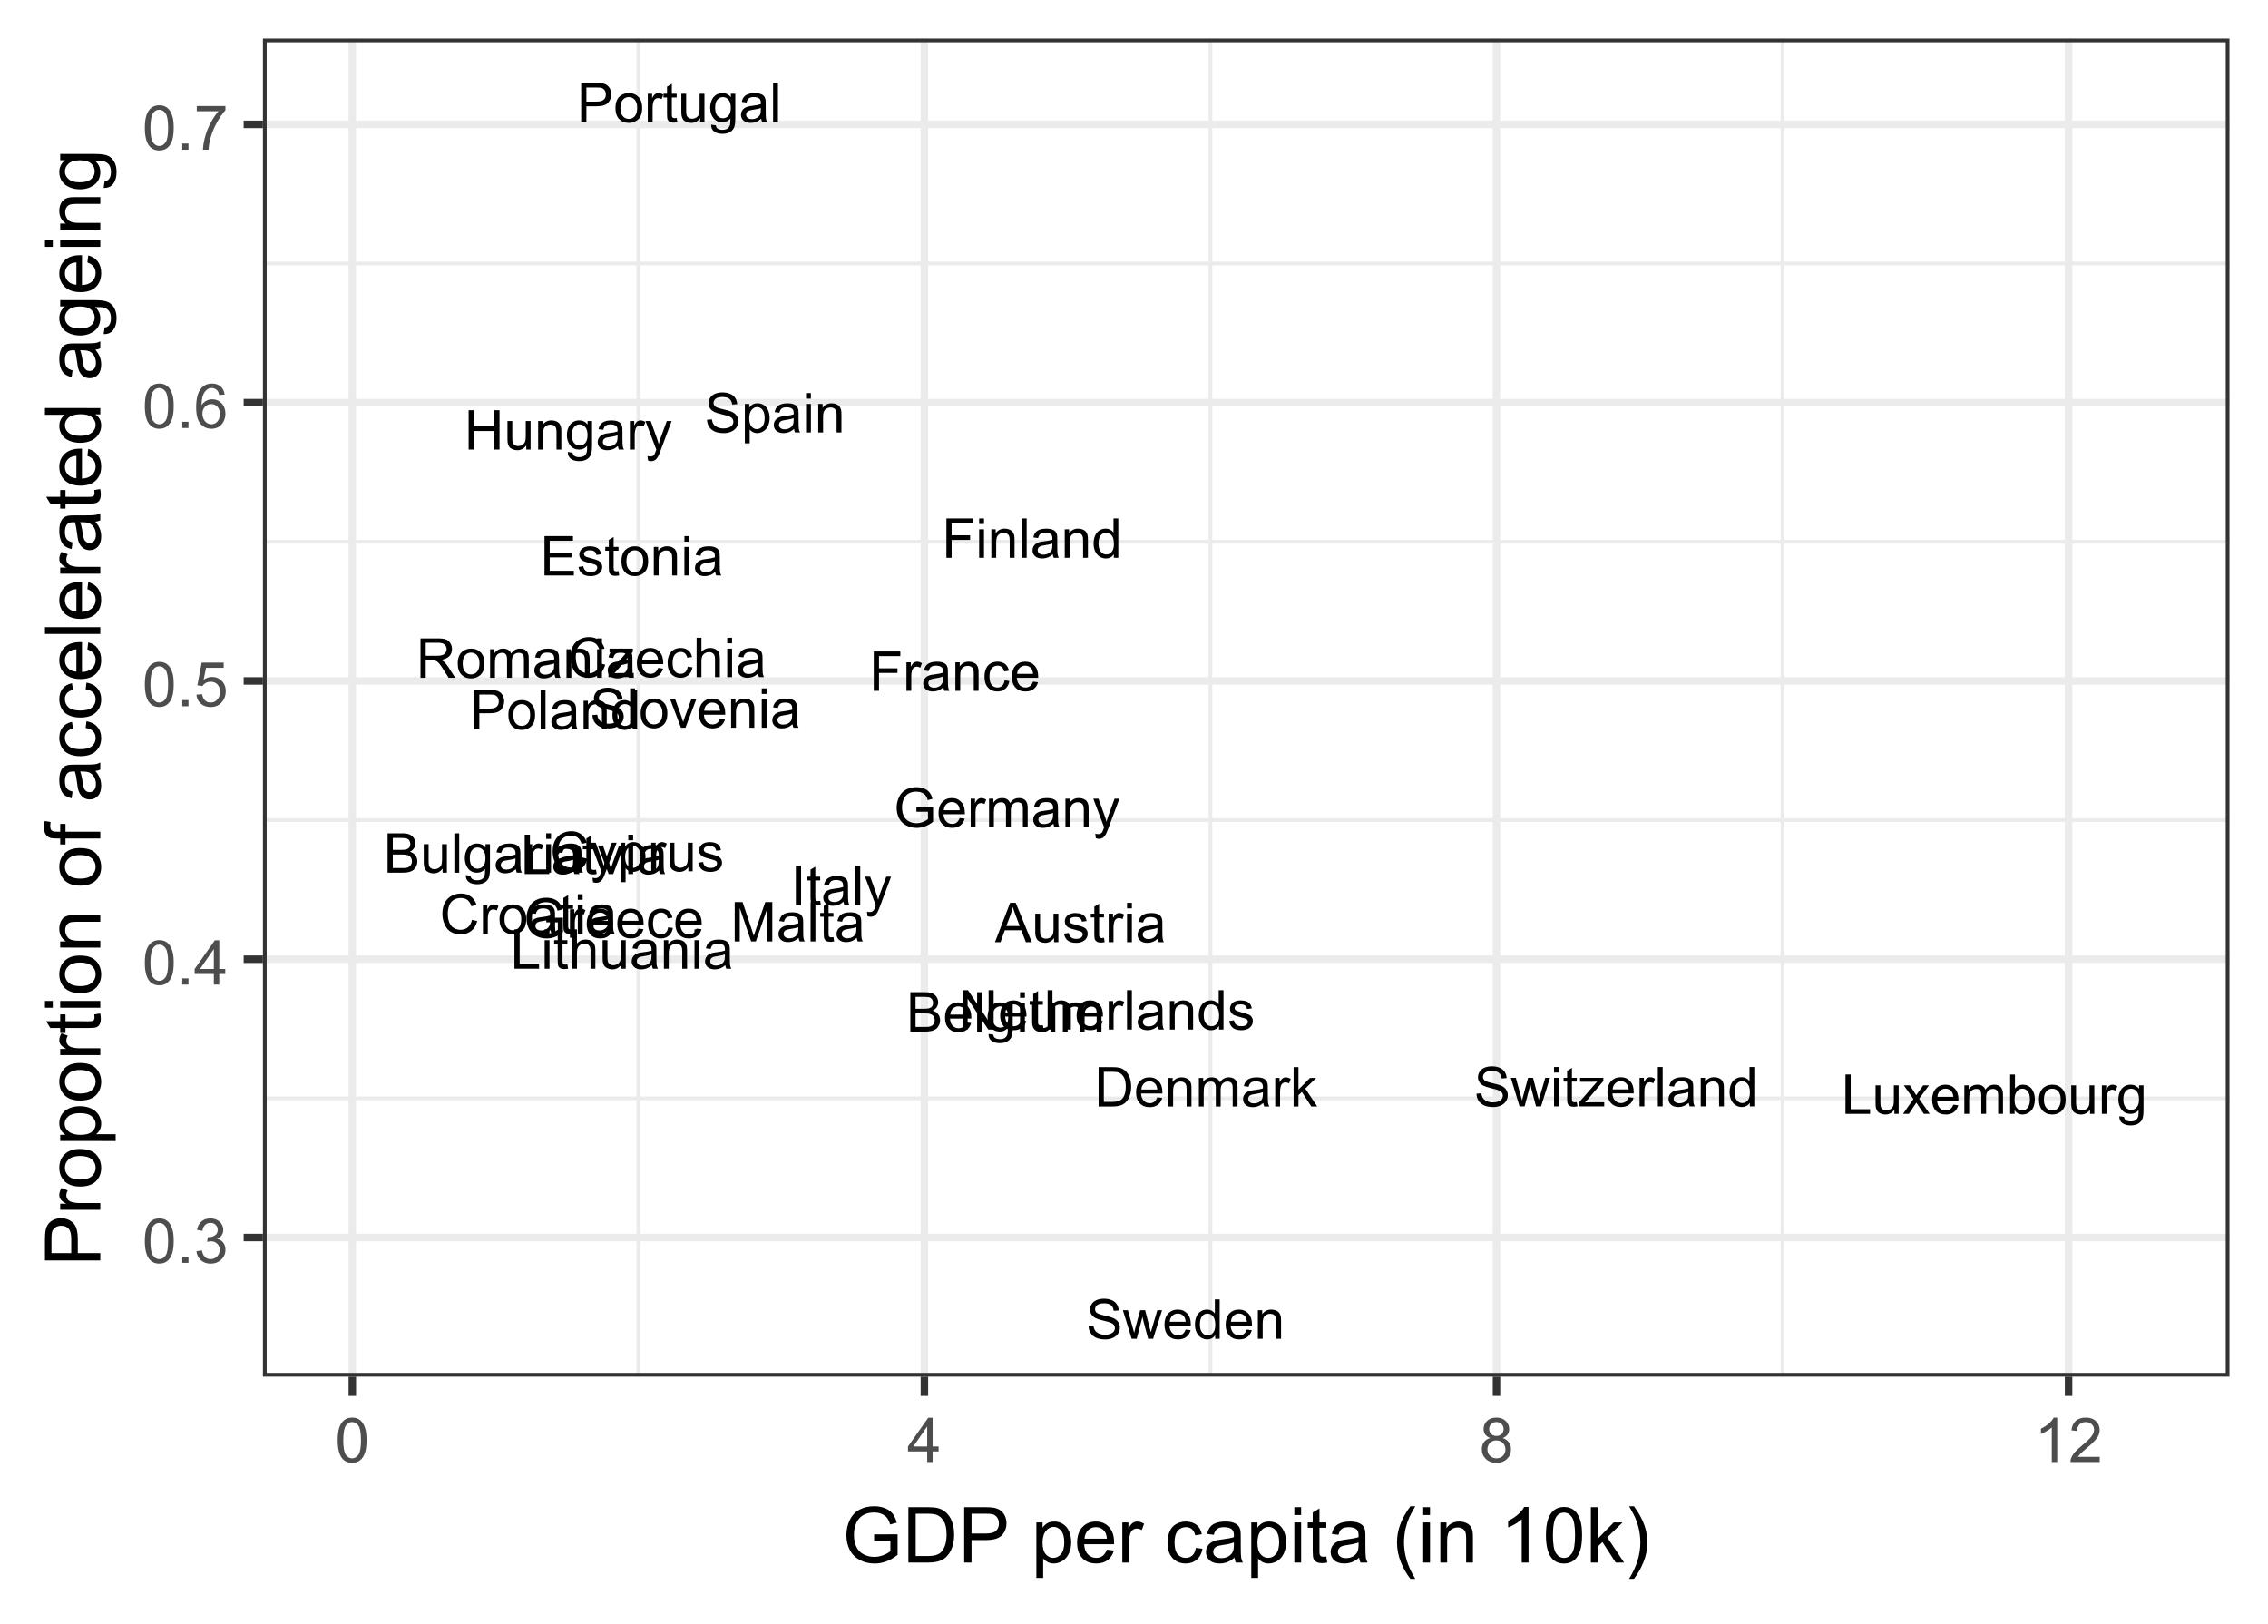<?xml version="1.0" encoding="UTF-8"?>
<svg xmlns="http://www.w3.org/2000/svg" xmlns:xlink="http://www.w3.org/1999/xlink" width="352" height="252" viewBox="0 0 352 252">
<defs>
<g>
<g id="glyph-0-0">
<path d="M -0.012 0 L 2.336 -6.109 L 3.207 -6.109 L 5.707 0 L 4.785 0 L 4.07 -1.852 L 1.516 -1.852 L 0.848 0 L -0.012 0 M 1.75 -2.508 L 3.82 -2.508 L 3.184 -4.203 C 2.988 -4.715 2.844 -5.137 2.75 -5.469 C 2.672 -5.078 2.562 -4.688 2.422 -4.301 Z M 1.75 -2.508 "/>
</g>
<g id="glyph-0-1">
<path d="M 3.465 0 L 3.465 -0.648 C 3.117 -0.148 2.652 0.102 2.059 0.102 C 1.797 0.102 1.555 0.051 1.328 -0.051 C 1.102 -0.148 0.934 -0.277 0.824 -0.426 C 0.715 -0.578 0.637 -0.766 0.594 -0.984 C 0.562 -1.133 0.547 -1.363 0.547 -1.684 L 0.547 -4.426 L 1.297 -4.426 L 1.297 -1.973 C 1.297 -1.578 1.312 -1.316 1.344 -1.18 C 1.391 -0.98 1.488 -0.828 1.641 -0.715 C 1.797 -0.602 1.984 -0.547 2.207 -0.547 C 2.434 -0.547 2.645 -0.605 2.844 -0.719 C 3.039 -0.836 3.18 -0.992 3.262 -1.191 C 3.344 -1.387 3.383 -1.676 3.383 -2.055 L 3.383 -4.426 L 4.133 -4.426 L 4.133 0 Z M 3.465 0 "/>
</g>
<g id="glyph-0-2">
<path d="M 0.262 -1.32 L 1.004 -1.438 C 1.047 -1.141 1.164 -0.914 1.352 -0.754 C 1.543 -0.598 1.809 -0.516 2.152 -0.516 C 2.496 -0.516 2.75 -0.586 2.918 -0.727 C 3.086 -0.867 3.168 -1.031 3.168 -1.223 C 3.168 -1.391 3.094 -1.523 2.945 -1.621 C 2.844 -1.688 2.59 -1.773 2.18 -1.875 C 1.629 -2.016 1.25 -2.133 1.035 -2.234 C 0.824 -2.336 0.66 -2.477 0.551 -2.656 C 0.441 -2.836 0.387 -3.035 0.387 -3.25 C 0.387 -3.449 0.434 -3.633 0.523 -3.801 C 0.613 -3.969 0.734 -4.105 0.891 -4.219 C 1.008 -4.305 1.168 -4.379 1.371 -4.438 C 1.57 -4.496 1.785 -4.527 2.016 -4.527 C 2.363 -4.527 2.668 -4.477 2.934 -4.375 C 3.195 -4.277 3.387 -4.141 3.512 -3.969 C 3.637 -3.801 3.727 -3.57 3.773 -3.285 L 3.039 -3.184 C 3.004 -3.41 2.91 -3.59 2.75 -3.719 C 2.59 -3.844 2.363 -3.91 2.07 -3.91 C 1.727 -3.91 1.48 -3.852 1.332 -3.738 C 1.188 -3.625 1.113 -3.492 1.113 -3.34 C 1.113 -3.242 1.145 -3.152 1.203 -3.074 C 1.266 -2.996 1.363 -2.93 1.492 -2.875 C 1.566 -2.848 1.789 -2.785 2.156 -2.684 C 2.684 -2.543 3.055 -2.426 3.266 -2.336 C 3.477 -2.246 3.641 -2.113 3.758 -1.941 C 3.879 -1.77 3.938 -1.555 3.938 -1.301 C 3.938 -1.051 3.867 -0.816 3.719 -0.594 C 3.574 -0.371 3.363 -0.203 3.09 -0.082 C 2.812 0.039 2.504 0.102 2.156 0.102 C 1.578 0.102 1.141 -0.02 0.84 -0.258 C 0.539 -0.496 0.348 -0.852 0.262 -1.32 Z M 0.262 -1.32 "/>
</g>
<g id="glyph-0-3">
<path d="M 2.199 -0.672 L 2.309 -0.008 C 2.098 0.035 1.91 0.059 1.742 0.059 C 1.469 0.059 1.258 0.016 1.109 -0.07 C 0.957 -0.156 0.852 -0.27 0.793 -0.41 C 0.73 -0.551 0.699 -0.848 0.699 -1.297 L 0.699 -3.844 L 0.148 -3.844 L 0.148 -4.426 L 0.699 -4.426 L 0.699 -5.523 L 1.445 -5.973 L 1.445 -4.426 L 2.199 -4.426 L 2.199 -3.844 L 1.445 -3.844 L 1.445 -1.254 C 1.445 -1.039 1.461 -0.902 1.484 -0.844 C 1.512 -0.781 1.555 -0.73 1.613 -0.695 C 1.676 -0.66 1.762 -0.641 1.871 -0.641 C 1.953 -0.641 2.066 -0.652 2.199 -0.672 Z M 2.199 -0.672 "/>
</g>
<g id="glyph-0-4">
<path d="M 0.555 0 L 0.555 -4.426 L 1.23 -4.426 L 1.23 -3.754 C 1.402 -4.07 1.562 -4.277 1.707 -4.375 C 1.852 -4.477 2.012 -4.527 2.188 -4.527 C 2.441 -4.527 2.699 -4.445 2.961 -4.285 L 2.699 -3.59 C 2.516 -3.695 2.336 -3.75 2.152 -3.75 C 1.988 -3.75 1.84 -3.703 1.707 -3.602 C 1.578 -3.504 1.484 -3.367 1.43 -3.191 C 1.348 -2.926 1.305 -2.633 1.305 -2.316 L 1.305 0 Z M 0.555 0 "/>
</g>
<g id="glyph-0-5">
<path d="M 0.566 -5.246 L 0.566 -6.109 L 1.316 -6.109 L 1.316 -5.246 L 0.566 -5.246 M 0.566 0 L 0.566 -4.426 L 1.316 -4.426 L 1.316 0 Z M 0.566 0 "/>
</g>
<g id="glyph-0-6">
<path d="M 3.449 -0.547 C 3.172 -0.309 2.906 -0.145 2.648 -0.047 C 2.391 0.051 2.117 0.102 1.82 0.102 C 1.336 0.102 0.961 -0.02 0.699 -0.258 C 0.438 -0.492 0.309 -0.797 0.309 -1.168 C 0.309 -1.383 0.359 -1.582 0.457 -1.762 C 0.555 -1.941 0.684 -2.082 0.844 -2.191 C 1.004 -2.301 1.184 -2.383 1.383 -2.438 C 1.531 -2.477 1.754 -2.516 2.051 -2.551 C 2.656 -2.621 3.102 -2.711 3.387 -2.809 C 3.391 -2.91 3.395 -2.977 3.395 -3.004 C 3.395 -3.312 3.32 -3.527 3.18 -3.652 C 2.988 -3.82 2.703 -3.906 2.324 -3.906 C 1.973 -3.906 1.711 -3.844 1.543 -3.719 C 1.375 -3.598 1.25 -3.379 1.172 -3.062 L 0.438 -3.164 C 0.504 -3.477 0.613 -3.73 0.766 -3.926 C 0.918 -4.117 1.141 -4.266 1.43 -4.371 C 1.719 -4.473 2.055 -4.527 2.434 -4.527 C 2.812 -4.527 3.117 -4.48 3.355 -4.395 C 3.59 -4.305 3.766 -4.191 3.875 -4.059 C 3.988 -3.922 4.066 -3.754 4.109 -3.547 C 4.133 -3.418 4.148 -3.188 4.148 -2.855 L 4.148 -1.855 C 4.148 -1.156 4.164 -0.715 4.195 -0.531 C 4.227 -0.348 4.289 -0.168 4.383 0 L 3.602 0 C 3.523 -0.156 3.473 -0.336 3.449 -0.547 M 3.387 -2.223 C 3.117 -2.109 2.707 -2.016 2.164 -1.938 C 1.855 -1.895 1.637 -1.844 1.508 -1.789 C 1.383 -1.734 1.281 -1.652 1.211 -1.543 C 1.145 -1.438 1.109 -1.32 1.109 -1.188 C 1.109 -0.988 1.184 -0.82 1.336 -0.688 C 1.488 -0.555 1.707 -0.488 2 -0.488 C 2.289 -0.488 2.547 -0.551 2.773 -0.676 C 2.996 -0.805 3.16 -0.977 3.27 -1.195 C 3.348 -1.367 3.387 -1.617 3.387 -1.945 Z M 3.387 -2.223 "/>
</g>
<g id="glyph-0-7">
<path d="M 0.625 0 L 0.625 -6.109 L 2.918 -6.109 C 3.383 -6.109 3.758 -6.047 4.039 -5.926 C 4.324 -5.801 4.543 -5.609 4.703 -5.355 C 4.863 -5.098 4.941 -4.828 4.941 -4.547 C 4.941 -4.285 4.871 -4.039 4.73 -3.809 C 4.59 -3.578 4.375 -3.395 4.09 -3.25 C 4.457 -3.145 4.742 -2.957 4.941 -2.695 C 5.141 -2.434 5.238 -2.129 5.238 -1.77 C 5.238 -1.484 5.18 -1.219 5.059 -0.973 C 4.938 -0.727 4.789 -0.539 4.609 -0.402 C 4.434 -0.27 4.207 -0.172 3.941 -0.102 C 3.672 -0.035 3.344 0 2.953 0 L 0.625 0 M 1.434 -3.543 L 2.754 -3.543 C 3.113 -3.543 3.371 -3.566 3.527 -3.613 C 3.73 -3.676 3.887 -3.777 3.992 -3.918 C 4.094 -4.059 4.148 -4.238 4.148 -4.453 C 4.148 -4.652 4.098 -4.832 4 -4.988 C 3.902 -5.141 3.766 -5.246 3.586 -5.305 C 3.402 -5.359 3.094 -5.391 2.656 -5.391 L 1.434 -5.391 L 1.434 -3.543 M 1.434 -0.723 L 2.953 -0.723 C 3.215 -0.723 3.398 -0.73 3.504 -0.75 C 3.691 -0.785 3.848 -0.84 3.973 -0.918 C 4.098 -0.996 4.199 -1.109 4.281 -1.258 C 4.359 -1.406 4.402 -1.578 4.402 -1.77 C 4.402 -2 4.344 -2.195 4.227 -2.367 C 4.109 -2.535 3.949 -2.652 3.742 -2.719 C 3.535 -2.789 3.234 -2.82 2.848 -2.82 L 1.434 -2.82 Z M 1.434 -0.723 "/>
</g>
<g id="glyph-0-8">
<path d="M 3.594 -1.426 L 4.367 -1.328 C 4.246 -0.875 4.02 -0.523 3.688 -0.273 C 3.359 -0.023 2.938 0.102 2.422 0.102 C 1.773 0.102 1.262 -0.098 0.883 -0.5 C 0.504 -0.898 0.312 -1.457 0.312 -2.176 C 0.312 -2.922 0.504 -3.5 0.887 -3.91 C 1.27 -4.32 1.77 -4.527 2.379 -4.527 C 2.973 -4.527 3.457 -4.324 3.832 -3.922 C 4.207 -3.52 4.395 -2.953 4.395 -2.223 C 4.395 -2.176 4.391 -2.109 4.391 -2.02 L 1.086 -2.02 C 1.117 -1.535 1.254 -1.164 1.5 -0.906 C 1.746 -0.645 2.055 -0.516 2.426 -0.516 C 2.699 -0.516 2.938 -0.59 3.129 -0.734 C 3.324 -0.879 3.48 -1.109 3.594 -1.426 M 1.129 -2.637 L 3.602 -2.637 C 3.566 -3.012 3.473 -3.289 3.316 -3.477 C 3.078 -3.766 2.77 -3.91 2.387 -3.91 C 2.043 -3.91 1.754 -3.793 1.52 -3.562 C 1.285 -3.332 1.156 -3.023 1.129 -2.637 Z M 1.129 -2.637 "/>
</g>
<g id="glyph-0-9">
<path d="M 0.547 0 L 0.547 -6.109 L 1.297 -6.109 L 1.297 0 Z M 0.547 0 "/>
</g>
<g id="glyph-0-10">
<path d="M 0.426 0.367 L 1.156 0.477 C 1.184 0.699 1.27 0.863 1.41 0.969 C 1.594 1.105 1.848 1.176 2.172 1.176 C 2.52 1.176 2.785 1.105 2.977 0.969 C 3.164 0.828 3.293 0.633 3.359 0.383 C 3.398 0.23 3.418 -0.09 3.414 -0.578 C 3.086 -0.191 2.676 0 2.188 0 C 1.578 0 1.109 -0.219 0.773 -0.66 C 0.441 -1.098 0.273 -1.625 0.273 -2.238 C 0.273 -2.66 0.352 -3.051 0.504 -3.406 C 0.656 -3.766 0.879 -4.039 1.168 -4.234 C 1.461 -4.43 1.801 -4.527 2.191 -4.527 C 2.715 -4.527 3.145 -4.316 3.484 -3.895 L 3.484 -4.426 L 4.176 -4.426 L 4.176 -0.602 C 4.176 0.09 4.105 0.578 3.965 0.863 C 3.824 1.152 3.602 1.379 3.301 1.547 C 2.996 1.715 2.621 1.797 2.176 1.797 C 1.648 1.797 1.223 1.676 0.895 1.441 C 0.57 1.203 0.414 0.844 0.426 0.367 M 1.047 -2.293 C 1.047 -1.711 1.16 -1.289 1.391 -1.02 C 1.621 -0.754 1.91 -0.621 2.258 -0.621 C 2.605 -0.621 2.891 -0.754 3.125 -1.02 C 3.359 -1.285 3.477 -1.699 3.477 -2.266 C 3.477 -2.809 3.355 -3.219 3.117 -3.492 C 2.875 -3.77 2.586 -3.906 2.246 -3.906 C 1.914 -3.906 1.629 -3.77 1.395 -3.5 C 1.164 -3.227 1.047 -2.824 1.047 -2.293 Z M 1.047 -2.293 "/>
</g>
<g id="glyph-0-11">
<path d="M 0.562 0 L 0.562 -4.426 L 1.234 -4.426 L 1.234 -3.805 C 1.371 -4.023 1.559 -4.195 1.789 -4.328 C 2.02 -4.461 2.281 -4.527 2.574 -4.527 C 2.902 -4.527 3.172 -4.457 3.383 -4.32 C 3.594 -4.188 3.738 -3.996 3.824 -3.75 C 4.176 -4.27 4.633 -4.527 5.191 -4.527 C 5.633 -4.527 5.969 -4.406 6.207 -4.16 C 6.441 -3.918 6.559 -3.543 6.559 -3.039 L 6.559 0 L 5.812 0 L 5.812 -2.789 C 5.812 -3.09 5.789 -3.305 5.742 -3.438 C 5.691 -3.57 5.605 -3.676 5.477 -3.754 C 5.348 -3.836 5.199 -3.875 5.027 -3.875 C 4.715 -3.875 4.457 -3.773 4.25 -3.566 C 4.047 -3.359 3.941 -3.027 3.941 -2.57 L 3.941 0 L 3.191 0 L 3.191 -2.875 C 3.191 -3.211 3.133 -3.461 3.008 -3.625 C 2.887 -3.793 2.688 -3.875 2.41 -3.875 C 2.199 -3.875 2.004 -3.82 1.824 -3.711 C 1.645 -3.598 1.516 -3.438 1.434 -3.223 C 1.352 -3.008 1.312 -2.699 1.312 -2.297 L 1.312 0 Z M 0.562 0 "/>
</g>
<g id="glyph-0-12">
<path d="M 5.02 -2.141 L 5.828 -1.938 C 5.656 -1.273 5.352 -0.77 4.91 -0.418 C 4.473 -0.07 3.934 0.105 3.297 0.105 C 2.637 0.105 2.102 -0.031 1.691 -0.297 C 1.277 -0.566 0.965 -0.953 0.75 -1.465 C 0.531 -1.973 0.426 -2.516 0.426 -3.102 C 0.426 -3.738 0.547 -4.293 0.789 -4.766 C 1.031 -5.238 1.379 -5.598 1.828 -5.844 C 2.277 -6.09 2.77 -6.215 3.309 -6.215 C 3.922 -6.215 4.434 -6.059 4.852 -5.746 C 5.27 -5.438 5.559 -5 5.723 -4.434 L 4.926 -4.246 C 4.785 -4.691 4.578 -5.016 4.309 -5.219 C 4.039 -5.422 3.699 -5.523 3.293 -5.523 C 2.824 -5.523 2.43 -5.41 2.113 -5.184 C 1.801 -4.961 1.578 -4.656 1.449 -4.277 C 1.324 -3.898 1.258 -3.508 1.258 -3.105 C 1.258 -2.586 1.336 -2.133 1.484 -1.746 C 1.637 -1.355 1.871 -1.066 2.191 -0.875 C 2.512 -0.684 2.859 -0.586 3.23 -0.586 C 3.684 -0.586 4.066 -0.719 4.379 -0.98 C 4.695 -1.242 4.906 -1.629 5.02 -2.141 Z M 5.02 -2.141 "/>
</g>
<g id="glyph-0-13">
<path d="M 0.285 -2.215 C 0.285 -3.031 0.512 -3.641 0.969 -4.035 C 1.348 -4.363 1.812 -4.527 2.359 -4.527 C 2.969 -4.527 3.465 -4.328 3.852 -3.93 C 4.238 -3.531 4.43 -2.98 4.43 -2.277 C 4.43 -1.707 4.344 -1.258 4.176 -0.93 C 4.004 -0.605 3.754 -0.352 3.43 -0.172 C 3.102 0.008 2.746 0.102 2.359 0.102 C 1.738 0.102 1.238 -0.098 0.855 -0.496 C 0.473 -0.895 0.285 -1.465 0.285 -2.215 M 1.055 -2.215 C 1.055 -1.645 1.18 -1.223 1.426 -0.941 C 1.672 -0.656 1.984 -0.516 2.359 -0.516 C 2.73 -0.516 3.043 -0.66 3.289 -0.941 C 3.535 -1.227 3.66 -1.656 3.66 -2.238 C 3.66 -2.785 3.535 -3.199 3.285 -3.48 C 3.039 -3.766 2.73 -3.906 2.359 -3.906 C 1.984 -3.906 1.672 -3.766 1.426 -3.484 C 1.18 -3.203 1.055 -2.781 1.055 -2.215 Z M 1.055 -2.215 "/>
</g>
<g id="glyph-0-14">
<path d="M 0.531 1.703 L 0.445 1 C 0.609 1.043 0.754 1.066 0.875 1.066 C 1.043 1.066 1.176 1.039 1.273 0.984 C 1.375 0.93 1.457 0.852 1.52 0.75 C 1.57 0.676 1.645 0.488 1.75 0.191 C 1.766 0.148 1.785 0.09 1.816 0.008 L 0.137 -4.426 L 0.945 -4.426 L 1.867 -1.863 C 1.988 -1.539 2.094 -1.195 2.188 -0.836 C 2.273 -1.184 2.379 -1.52 2.496 -1.848 L 3.441 -4.426 L 4.191 -4.426 L 2.508 0.074 C 2.328 0.562 2.188 0.895 2.09 1.078 C 1.953 1.328 1.801 1.508 1.629 1.625 C 1.457 1.738 1.25 1.797 1.012 1.797 C 0.867 1.797 0.707 1.766 0.531 1.703 Z M 0.531 1.703 "/>
</g>
<g id="glyph-0-15">
<path d="M 0.562 1.695 L 0.562 -4.426 L 1.246 -4.426 L 1.246 -3.852 C 1.406 -4.078 1.59 -4.246 1.793 -4.359 C 1.996 -4.469 2.242 -4.527 2.531 -4.527 C 2.906 -4.527 3.242 -4.43 3.531 -4.234 C 3.82 -4.039 4.039 -3.766 4.184 -3.41 C 4.332 -3.059 4.406 -2.668 4.406 -2.246 C 4.406 -1.793 4.324 -1.387 4.16 -1.023 C 4 -0.66 3.762 -0.383 3.453 -0.191 C 3.145 0.004 2.816 0.102 2.477 0.102 C 2.227 0.102 2 0.047 1.801 -0.059 C 1.605 -0.164 1.441 -0.297 1.312 -0.457 L 1.312 1.695 L 0.562 1.695 M 1.242 -2.188 C 1.242 -1.617 1.355 -1.199 1.59 -0.926 C 1.82 -0.652 2.098 -0.516 2.426 -0.516 C 2.758 -0.516 3.043 -0.656 3.281 -0.941 C 3.52 -1.223 3.637 -1.66 3.637 -2.25 C 3.637 -2.816 3.523 -3.238 3.289 -3.52 C 3.059 -3.797 2.781 -3.938 2.461 -3.938 C 2.141 -3.938 1.855 -3.789 1.609 -3.492 C 1.363 -3.191 1.242 -2.758 1.242 -2.188 Z M 1.242 -2.188 "/>
</g>
<g id="glyph-0-16">
<path d="M 0.168 0 L 0.168 -0.609 L 2.984 -3.844 C 2.664 -3.824 2.383 -3.816 2.137 -3.816 L 0.332 -3.816 L 0.332 -4.426 L 3.949 -4.426 L 3.949 -3.93 L 1.555 -1.121 L 1.094 -0.609 C 1.43 -0.633 1.742 -0.645 2.039 -0.645 L 4.086 -0.645 L 4.086 0 Z M 0.168 0 "/>
</g>
<g id="glyph-0-17">
<path d="M 3.449 -1.621 L 4.188 -1.527 C 4.109 -1.016 3.902 -0.617 3.57 -0.332 C 3.238 -0.043 2.828 0.102 2.348 0.102 C 1.742 0.102 1.254 -0.098 0.887 -0.492 C 0.516 -0.891 0.332 -1.457 0.332 -2.195 C 0.332 -2.676 0.414 -3.094 0.57 -3.449 C 0.73 -3.809 0.969 -4.078 1.293 -4.258 C 1.617 -4.438 1.969 -4.527 2.352 -4.527 C 2.832 -4.527 3.223 -4.406 3.531 -4.16 C 3.836 -3.918 4.031 -3.574 4.117 -3.125 L 3.387 -3.012 C 3.32 -3.312 3.195 -3.535 3.02 -3.684 C 2.844 -3.836 2.629 -3.91 2.379 -3.91 C 2.004 -3.91 1.695 -3.773 1.457 -3.504 C 1.223 -3.23 1.105 -2.805 1.105 -2.219 C 1.105 -1.621 1.219 -1.191 1.445 -0.922 C 1.676 -0.652 1.973 -0.516 2.34 -0.516 C 2.633 -0.516 2.879 -0.605 3.074 -0.789 C 3.273 -0.969 3.398 -1.246 3.449 -1.621 Z M 3.449 -1.621 "/>
</g>
<g id="glyph-0-18">
<path d="M 0.562 0 L 0.562 -6.109 L 1.312 -6.109 L 1.312 -3.918 C 1.664 -4.324 2.105 -4.527 2.637 -4.527 C 2.965 -4.527 3.25 -4.461 3.492 -4.332 C 3.734 -4.203 3.906 -4.023 4.012 -3.797 C 4.117 -3.57 4.168 -3.238 4.168 -2.805 L 4.168 0 L 3.418 0 L 3.418 -2.805 C 3.418 -3.18 3.336 -3.453 3.176 -3.625 C 3.012 -3.793 2.781 -3.879 2.484 -3.879 C 2.262 -3.879 2.051 -3.824 1.855 -3.707 C 1.66 -3.594 1.52 -3.438 1.438 -3.238 C 1.355 -3.043 1.312 -2.77 1.312 -2.422 L 1.312 0 Z M 0.562 0 "/>
</g>
<g id="glyph-0-19">
<path d="M 0.66 0 L 0.66 -6.109 L 2.762 -6.109 C 3.238 -6.109 3.602 -6.082 3.852 -6.023 C 4.203 -5.941 4.5 -5.797 4.746 -5.586 C 5.07 -5.312 5.312 -4.965 5.469 -4.539 C 5.629 -4.117 5.711 -3.633 5.711 -3.09 C 5.711 -2.625 5.656 -2.215 5.547 -1.855 C 5.438 -1.496 5.301 -1.199 5.129 -0.965 C 4.961 -0.73 4.777 -0.547 4.574 -0.41 C 4.371 -0.277 4.129 -0.172 3.844 -0.105 C 3.559 -0.035 3.234 0 2.863 0 L 0.66 0 M 1.469 -0.723 L 2.773 -0.723 C 3.176 -0.723 3.492 -0.758 3.719 -0.832 C 3.949 -0.91 4.133 -1.016 4.27 -1.148 C 4.461 -1.344 4.609 -1.602 4.715 -1.922 C 4.824 -2.246 4.875 -2.641 4.875 -3.102 C 4.875 -3.738 4.773 -4.23 4.562 -4.574 C 4.352 -4.918 4.098 -5.148 3.797 -5.266 C 3.582 -5.348 3.23 -5.391 2.75 -5.391 L 1.469 -5.391 Z M 1.469 -0.723 "/>
</g>
<g id="glyph-0-20">
<path d="M 0.562 0 L 0.562 -4.426 L 1.238 -4.426 L 1.238 -3.797 C 1.562 -4.281 2.031 -4.527 2.648 -4.527 C 2.914 -4.527 3.16 -4.477 3.383 -4.383 C 3.605 -4.285 3.773 -4.16 3.883 -4.004 C 3.996 -3.852 4.074 -3.664 4.117 -3.449 C 4.145 -3.312 4.16 -3.07 4.16 -2.723 L 4.16 0 L 3.41 0 L 3.41 -2.691 C 3.41 -3 3.379 -3.227 3.32 -3.379 C 3.262 -3.531 3.16 -3.648 3.012 -3.742 C 2.863 -3.832 2.688 -3.875 2.488 -3.875 C 2.168 -3.875 1.895 -3.773 1.66 -3.57 C 1.43 -3.367 1.312 -2.984 1.312 -2.418 L 1.312 0 Z M 0.562 0 "/>
</g>
<g id="glyph-0-21">
<path d="M 0.566 0 L 0.566 -6.109 L 1.316 -6.109 L 1.316 -2.625 L 3.094 -4.426 L 4.062 -4.426 L 2.371 -2.785 L 4.234 0 L 3.309 0 L 1.848 -2.262 L 1.316 -1.754 L 1.316 0 Z M 0.566 0 "/>
</g>
<g id="glyph-0-22">
<path d="M 0.676 0 L 0.676 -6.109 L 5.094 -6.109 L 5.094 -5.391 L 1.484 -5.391 L 1.484 -3.52 L 4.863 -3.52 L 4.863 -2.801 L 1.484 -2.801 L 1.484 -0.723 L 5.234 -0.723 L 5.234 0 Z M 0.676 0 "/>
</g>
<g id="glyph-0-23">
<path d="M 0.699 0 L 0.699 -6.109 L 4.82 -6.109 L 4.82 -5.391 L 1.508 -5.391 L 1.508 -3.496 L 4.375 -3.496 L 4.375 -2.777 L 1.508 -2.777 L 1.508 0 Z M 0.699 0 "/>
</g>
<g id="glyph-0-24">
<path d="M 3.434 0 L 3.434 -0.559 C 3.152 -0.121 2.742 0.102 2.195 0.102 C 1.844 0.102 1.52 0.004 1.223 -0.191 C 0.926 -0.387 0.699 -0.656 0.535 -1.008 C 0.371 -1.355 0.293 -1.758 0.293 -2.207 C 0.293 -2.652 0.367 -3.051 0.512 -3.41 C 0.66 -3.77 0.879 -4.047 1.176 -4.238 C 1.469 -4.43 1.801 -4.527 2.164 -4.527 C 2.43 -4.527 2.668 -4.469 2.875 -4.359 C 3.086 -4.246 3.254 -4.098 3.383 -3.918 L 3.383 -6.109 L 4.129 -6.109 L 4.129 0 L 3.434 0 M 1.062 -2.207 C 1.062 -1.641 1.184 -1.219 1.422 -0.938 C 1.66 -0.656 1.941 -0.516 2.266 -0.516 C 2.594 -0.516 2.875 -0.652 3.102 -0.918 C 3.332 -1.188 3.445 -1.598 3.445 -2.145 C 3.445 -2.754 3.332 -3.195 3.098 -3.48 C 2.863 -3.762 2.574 -3.906 2.234 -3.906 C 1.902 -3.906 1.621 -3.77 1.398 -3.496 C 1.176 -3.223 1.062 -2.797 1.062 -2.207 Z M 1.062 -2.207 "/>
</g>
<g id="glyph-0-25">
<path d="M 3.52 -2.398 L 3.52 -3.113 L 6.105 -3.117 L 6.105 -0.852 C 5.707 -0.535 5.297 -0.297 4.875 -0.137 C 4.453 0.023 4.02 0.105 3.574 0.105 C 2.977 0.105 2.43 -0.023 1.941 -0.281 C 1.449 -0.539 1.078 -0.91 0.828 -1.395 C 0.578 -1.883 0.453 -2.426 0.453 -3.027 C 0.453 -3.621 0.578 -4.176 0.828 -4.691 C 1.074 -5.207 1.434 -5.59 1.902 -5.84 C 2.367 -6.09 2.906 -6.215 3.512 -6.215 C 3.957 -6.215 4.355 -6.145 4.711 -6 C 5.07 -5.855 5.348 -5.656 5.551 -5.402 C 5.754 -5.145 5.91 -4.812 6.016 -4.402 L 5.285 -4.203 C 5.191 -4.512 5.078 -4.758 4.941 -4.934 C 4.809 -5.113 4.613 -5.254 4.359 -5.363 C 4.105 -5.469 3.824 -5.523 3.52 -5.523 C 3.148 -5.523 2.828 -5.465 2.559 -5.355 C 2.289 -5.242 2.07 -5.094 1.906 -4.91 C 1.742 -4.727 1.613 -4.523 1.52 -4.305 C 1.367 -3.926 1.289 -3.52 1.289 -3.074 C 1.289 -2.531 1.383 -2.074 1.57 -1.707 C 1.758 -1.344 2.031 -1.07 2.387 -0.891 C 2.746 -0.715 3.129 -0.625 3.531 -0.625 C 3.879 -0.625 4.223 -0.691 4.555 -0.828 C 4.891 -0.961 5.141 -1.105 5.312 -1.258 L 5.312 -2.398 Z M 3.52 -2.398 "/>
</g>
<g id="glyph-0-26">
<path d="M 0.684 0 L 0.684 -6.109 L 1.492 -6.109 L 1.492 -3.602 L 4.668 -3.602 L 4.668 -6.109 L 5.477 -6.109 L 5.477 0 L 4.668 0 L 4.668 -2.879 L 1.492 -2.879 L 1.492 0 Z M 0.684 0 "/>
</g>
<g id="glyph-0-27">
<path d="M 0.797 0 L 0.797 -6.109 L 1.605 -6.109 L 1.605 0 Z M 0.797 0 "/>
</g>
<g id="glyph-0-28">
<path d="M 0.625 0 L 0.625 -6.109 L 1.434 -6.109 L 1.434 -0.723 L 4.441 -0.723 L 4.441 0 Z M 0.625 0 "/>
</g>
<g id="glyph-0-29">
<path d="M 1.793 0 L 0.109 -4.426 L 0.898 -4.426 L 1.852 -1.777 C 1.953 -1.488 2.047 -1.191 2.133 -0.883 C 2.199 -1.117 2.293 -1.398 2.414 -1.727 L 3.398 -4.426 L 4.168 -4.426 L 2.492 0 Z M 1.793 0 "/>
</g>
<g id="glyph-0-30">
<path d="M 0.062 0 L 1.68 -2.301 L 0.184 -4.426 L 1.121 -4.426 L 1.801 -3.387 C 1.93 -3.191 2.031 -3.027 2.109 -2.891 C 2.23 -3.074 2.344 -3.238 2.445 -3.379 L 3.191 -4.426 L 4.09 -4.426 L 2.559 -2.344 L 4.207 0 L 3.285 0 L 2.375 -1.375 L 2.133 -1.746 L 0.973 0 Z M 0.062 0 "/>
</g>
<g id="glyph-0-31">
<path d="M 1.254 0 L 0.559 0 L 0.559 -6.109 L 1.309 -6.109 L 1.309 -3.93 C 1.625 -4.328 2.031 -4.527 2.523 -4.527 C 2.793 -4.527 3.051 -4.473 3.293 -4.363 C 3.539 -4.25 3.738 -4.098 3.895 -3.898 C 4.051 -3.699 4.176 -3.461 4.266 -3.18 C 4.352 -2.898 4.398 -2.598 4.398 -2.281 C 4.398 -1.52 4.211 -0.934 3.836 -0.52 C 3.461 -0.105 3.008 0.102 2.484 0.102 C 1.961 0.102 1.551 -0.117 1.254 -0.555 L 1.254 0 M 1.246 -2.246 C 1.246 -1.715 1.32 -1.332 1.465 -1.098 C 1.699 -0.711 2.02 -0.516 2.422 -0.516 C 2.75 -0.516 3.031 -0.66 3.273 -0.945 C 3.512 -1.23 3.629 -1.652 3.629 -2.219 C 3.629 -2.797 3.516 -3.223 3.285 -3.496 C 3.059 -3.773 2.781 -3.91 2.453 -3.91 C 2.129 -3.91 1.844 -3.766 1.605 -3.48 C 1.367 -3.199 1.246 -2.785 1.246 -2.246 Z M 1.246 -2.246 "/>
</g>
<g id="glyph-0-32">
<path d="M 0.633 0 L 0.633 -6.109 L 1.852 -6.109 L 3.297 -1.785 C 3.43 -1.383 3.527 -1.078 3.59 -0.879 C 3.656 -1.102 3.766 -1.43 3.914 -1.859 L 5.375 -6.109 L 6.465 -6.109 L 6.465 0 L 5.684 0 L 5.684 -5.113 L 3.91 0 L 3.18 0 L 1.414 -5.203 L 1.414 0 Z M 0.633 0 "/>
</g>
<g id="glyph-0-33">
<path d="M 0.648 0 L 0.648 -6.109 L 1.48 -6.109 L 4.688 -1.312 L 4.688 -6.109 L 5.465 -6.109 L 5.465 0 L 4.633 0 L 1.426 -4.801 L 1.426 0 Z M 0.648 0 "/>
</g>
<g id="glyph-0-34">
<path d="M 0.66 0 L 0.66 -6.109 L 2.965 -6.109 C 3.367 -6.109 3.68 -6.09 3.895 -6.051 C 4.191 -6 4.445 -5.906 4.648 -5.766 C 4.852 -5.625 5.012 -5.43 5.137 -5.176 C 5.262 -4.922 5.324 -4.645 5.324 -4.344 C 5.324 -3.824 5.156 -3.383 4.828 -3.023 C 4.496 -2.664 3.898 -2.484 3.035 -2.484 L 1.469 -2.484 L 1.469 0 L 0.66 0 M 1.469 -3.207 L 3.047 -3.207 C 3.57 -3.207 3.941 -3.301 4.16 -3.496 C 4.379 -3.691 4.488 -3.965 4.488 -4.316 C 4.488 -4.574 4.426 -4.793 4.297 -4.973 C 4.164 -5.156 3.996 -5.277 3.785 -5.336 C 3.648 -5.371 3.398 -5.391 3.031 -5.391 L 1.469 -5.391 Z M 1.469 -3.207 "/>
</g>
<g id="glyph-0-35">
<path d="M 0.672 0 L 0.672 -6.109 L 3.379 -6.109 C 3.926 -6.109 4.34 -6.055 4.621 -5.945 C 4.906 -5.836 5.133 -5.641 5.301 -5.363 C 5.473 -5.086 5.555 -4.777 5.555 -4.441 C 5.555 -4.008 5.414 -3.645 5.137 -3.348 C 4.855 -3.051 4.422 -2.859 3.836 -2.781 C 4.047 -2.676 4.211 -2.574 4.32 -2.477 C 4.559 -2.258 4.781 -1.988 4.992 -1.664 L 6.055 0 L 5.039 0 L 4.23 -1.27 C 3.996 -1.637 3.801 -1.918 3.648 -2.113 C 3.492 -2.309 3.355 -2.445 3.238 -2.523 C 3.117 -2.598 2.992 -2.652 2.867 -2.684 C 2.777 -2.703 2.625 -2.715 2.418 -2.715 L 1.48 -2.715 L 1.48 0 L 0.672 0 M 1.48 -3.414 L 3.219 -3.414 C 3.586 -3.414 3.875 -3.453 4.086 -3.527 C 4.293 -3.605 4.453 -3.727 4.559 -3.895 C 4.668 -4.062 4.723 -4.246 4.723 -4.441 C 4.723 -4.73 4.617 -4.969 4.406 -5.156 C 4.199 -5.344 3.867 -5.434 3.414 -5.434 L 1.48 -5.434 Z M 1.48 -3.414 "/>
</g>
<g id="glyph-0-36">
<path d="M 0.383 -1.965 L 1.145 -2.031 C 1.184 -1.723 1.266 -1.473 1.398 -1.277 C 1.531 -1.082 1.734 -0.922 2.012 -0.801 C 2.289 -0.68 2.605 -0.621 2.949 -0.621 C 3.258 -0.621 3.531 -0.668 3.77 -0.758 C 4.004 -0.852 4.18 -0.977 4.297 -1.137 C 4.41 -1.297 4.469 -1.469 4.469 -1.66 C 4.469 -1.852 4.414 -2.02 4.301 -2.16 C 4.191 -2.305 4.008 -2.426 3.75 -2.523 C 3.586 -2.586 3.223 -2.684 2.664 -2.82 C 2.102 -2.953 1.707 -3.082 1.484 -3.199 C 1.191 -3.355 0.973 -3.543 0.832 -3.77 C 0.688 -3.996 0.617 -4.25 0.617 -4.531 C 0.617 -4.84 0.703 -5.129 0.879 -5.395 C 1.055 -5.664 1.309 -5.867 1.645 -6.008 C 1.984 -6.145 2.355 -6.215 2.766 -6.215 C 3.219 -6.215 3.621 -6.141 3.965 -5.996 C 4.312 -5.852 4.578 -5.637 4.766 -5.352 C 4.949 -5.066 5.051 -4.746 5.062 -4.391 L 4.289 -4.332 C 4.246 -4.715 4.105 -5.008 3.867 -5.207 C 3.625 -5.402 3.27 -5.5 2.801 -5.5 C 2.312 -5.5 1.957 -5.41 1.73 -5.234 C 1.508 -5.055 1.395 -4.836 1.395 -4.586 C 1.395 -4.363 1.477 -4.184 1.633 -4.043 C 1.789 -3.902 2.195 -3.758 2.852 -3.605 C 3.512 -3.457 3.961 -3.328 4.207 -3.219 C 4.562 -3.055 4.824 -2.848 4.992 -2.594 C 5.164 -2.344 5.246 -2.055 5.246 -1.727 C 5.246 -1.402 5.152 -1.094 4.969 -0.805 C 4.781 -0.52 4.516 -0.297 4.164 -0.137 C 3.816 0.023 3.426 0.105 2.988 0.105 C 2.434 0.105 1.973 0.023 1.598 -0.137 C 1.227 -0.297 0.93 -0.543 0.719 -0.863 C 0.508 -1.188 0.395 -1.555 0.383 -1.965 Z M 0.383 -1.965 "/>
</g>
<g id="glyph-0-37">
<path d="M 1.379 0 L 0.023 -4.426 L 0.801 -4.426 L 1.504 -1.871 L 1.766 -0.922 C 1.777 -0.969 1.855 -1.273 1.996 -1.832 L 2.699 -4.426 L 3.473 -4.426 L 4.133 -1.859 L 4.355 -1.012 L 4.609 -1.867 L 5.367 -4.426 L 6.098 -4.426 L 4.715 0 L 3.934 0 L 3.23 -2.652 L 3.059 -3.406 L 2.164 0 Z M 1.379 0 "/>
</g>
<g id="glyph-1-0">
<path d="M 0.398 -3.391 C 0.398 -4.203 0.48 -4.855 0.648 -5.352 C 0.816 -5.848 1.066 -6.227 1.395 -6.496 C 1.723 -6.766 2.141 -6.898 2.641 -6.898 C 3.008 -6.898 3.332 -6.824 3.609 -6.676 C 3.887 -6.527 4.117 -6.316 4.297 -6.035 C 4.48 -5.754 4.621 -5.414 4.727 -5.012 C 4.828 -4.613 4.879 -4.07 4.879 -3.391 C 4.879 -2.582 4.797 -1.934 4.633 -1.438 C 4.465 -0.941 4.219 -0.559 3.887 -0.289 C 3.559 -0.02 3.141 0.117 2.641 0.117 C 1.977 0.117 1.457 -0.121 1.078 -0.594 C 0.625 -1.168 0.398 -2.098 0.398 -3.391 M 1.266 -3.391 C 1.266 -2.262 1.398 -1.512 1.66 -1.137 C 1.926 -0.762 2.25 -0.578 2.641 -0.578 C 3.027 -0.578 3.352 -0.766 3.617 -1.141 C 3.879 -1.516 4.012 -2.266 4.012 -3.391 C 4.012 -4.52 3.879 -5.273 3.617 -5.645 C 3.352 -6.016 3.023 -6.203 2.629 -6.203 C 2.242 -6.203 1.934 -6.039 1.703 -5.711 C 1.41 -5.289 1.266 -4.516 1.266 -3.391 Z M 1.266 -3.391 "/>
</g>
<g id="glyph-1-1">
<path d="M 0.871 0 L 0.871 -0.961 L 1.832 -0.961 L 1.832 0 Z M 0.871 0 "/>
</g>
<g id="glyph-1-2">
<path d="M 0.402 -1.812 L 1.246 -1.926 C 1.344 -1.449 1.508 -1.105 1.742 -0.895 C 1.973 -0.684 2.258 -0.578 2.594 -0.578 C 2.988 -0.578 3.324 -0.715 3.598 -0.988 C 3.871 -1.266 4.008 -1.605 4.008 -2.012 C 4.008 -2.398 3.883 -2.719 3.629 -2.969 C 3.375 -3.223 3.055 -3.348 2.664 -3.348 C 2.504 -3.348 2.305 -3.316 2.066 -3.254 L 2.16 -3.992 C 2.219 -3.988 2.262 -3.984 2.297 -3.984 C 2.656 -3.984 2.98 -4.078 3.266 -4.266 C 3.555 -4.453 3.699 -4.742 3.699 -5.133 C 3.699 -5.441 3.594 -5.699 3.383 -5.902 C 3.176 -6.105 2.906 -6.207 2.574 -6.207 C 2.246 -6.207 1.973 -6.102 1.754 -5.898 C 1.535 -5.691 1.395 -5.383 1.332 -4.969 L 0.488 -5.117 C 0.59 -5.684 0.824 -6.121 1.191 -6.434 C 1.555 -6.746 2.012 -6.898 2.555 -6.898 C 2.93 -6.898 3.273 -6.82 3.59 -6.66 C 3.906 -6.496 4.148 -6.277 4.316 -6 C 4.48 -5.723 4.566 -5.426 4.566 -5.113 C 4.566 -4.816 4.484 -4.547 4.328 -4.305 C 4.168 -4.059 3.93 -3.867 3.617 -3.723 C 4.023 -3.629 4.34 -3.434 4.566 -3.137 C 4.789 -2.844 4.902 -2.473 4.902 -2.031 C 4.902 -1.43 4.684 -0.922 4.246 -0.504 C 3.809 -0.086 3.258 0.121 2.586 0.121 C 1.984 0.121 1.484 -0.059 1.086 -0.418 C 0.688 -0.777 0.461 -1.242 0.402 -1.812 Z M 0.402 -1.812 "/>
</g>
<g id="glyph-1-3">
<path d="M 3.102 0 L 3.102 -1.645 L 0.121 -1.645 L 0.121 -2.418 L 3.258 -6.871 L 3.945 -6.871 L 3.945 -2.418 L 4.875 -2.418 L 4.875 -1.645 L 3.945 -1.645 L 3.945 0 L 3.102 0 M 3.102 -2.418 L 3.102 -5.516 L 0.953 -2.418 Z M 3.102 -2.418 "/>
</g>
<g id="glyph-1-4">
<path d="M 0.398 -1.801 L 1.285 -1.875 C 1.352 -1.445 1.504 -1.121 1.742 -0.902 C 1.98 -0.684 2.27 -0.578 2.605 -0.578 C 3.012 -0.578 3.355 -0.73 3.637 -1.035 C 3.918 -1.344 4.059 -1.75 4.059 -2.254 C 4.059 -2.734 3.926 -3.117 3.652 -3.395 C 3.383 -3.672 3.031 -3.812 2.594 -3.812 C 2.32 -3.812 2.074 -3.75 1.855 -3.625 C 1.637 -3.504 1.465 -3.344 1.34 -3.145 L 0.547 -3.25 L 1.215 -6.777 L 4.633 -6.777 L 4.633 -5.973 L 1.891 -5.973 L 1.52 -4.125 C 1.93 -4.414 2.363 -4.555 2.816 -4.555 C 3.418 -4.555 3.922 -4.348 4.336 -3.934 C 4.75 -3.516 4.953 -2.984 4.953 -2.328 C 4.953 -1.707 4.773 -1.172 4.41 -0.719 C 3.969 -0.16 3.367 0.117 2.605 0.117 C 1.98 0.117 1.473 -0.059 1.074 -0.406 C 0.68 -0.758 0.453 -1.223 0.398 -1.801 Z M 0.398 -1.801 "/>
</g>
<g id="glyph-1-5">
<path d="M 4.777 -5.188 L 3.938 -5.125 C 3.863 -5.453 3.758 -5.695 3.617 -5.844 C 3.391 -6.086 3.109 -6.207 2.773 -6.207 C 2.508 -6.207 2.27 -6.133 2.066 -5.98 C 1.801 -5.789 1.594 -5.504 1.438 -5.133 C 1.285 -4.762 1.207 -4.23 1.199 -3.543 C 1.402 -3.852 1.652 -4.082 1.945 -4.234 C 2.238 -4.383 2.547 -4.457 2.867 -4.457 C 3.43 -4.457 3.91 -4.25 4.305 -3.836 C 4.699 -3.422 4.898 -2.887 4.898 -2.23 C 4.898 -1.801 4.805 -1.398 4.621 -1.027 C 4.434 -0.66 4.18 -0.375 3.852 -0.18 C 3.527 0.02 3.16 0.117 2.746 0.117 C 2.043 0.117 1.469 -0.141 1.027 -0.66 C 0.582 -1.176 0.359 -2.027 0.359 -3.215 C 0.359 -4.543 0.605 -5.508 1.098 -6.113 C 1.523 -6.637 2.102 -6.898 2.828 -6.898 C 3.367 -6.898 3.809 -6.75 4.156 -6.445 C 4.5 -6.141 4.707 -5.723 4.777 -5.188 M 1.332 -2.227 C 1.332 -1.938 1.395 -1.656 1.516 -1.391 C 1.641 -1.125 1.812 -0.926 2.035 -0.785 C 2.258 -0.645 2.488 -0.578 2.734 -0.578 C 3.09 -0.578 3.395 -0.719 3.652 -1.008 C 3.906 -1.297 4.035 -1.688 4.035 -2.18 C 4.035 -2.656 3.91 -3.027 3.656 -3.301 C 3.402 -3.574 3.086 -3.711 2.699 -3.711 C 2.32 -3.711 1.996 -3.574 1.73 -3.301 C 1.465 -3.027 1.332 -2.672 1.332 -2.227 Z M 1.332 -2.227 "/>
</g>
<g id="glyph-1-6">
<path d="M 0.453 -5.973 L 0.453 -6.781 L 4.902 -6.781 L 4.902 -6.125 C 4.465 -5.66 4.031 -5.043 3.602 -4.27 C 3.172 -3.5 2.84 -2.703 2.605 -1.891 C 2.438 -1.312 2.328 -0.684 2.281 0 L 1.414 0 C 1.426 -0.539 1.531 -1.195 1.734 -1.961 C 1.938 -2.727 2.23 -3.465 2.609 -4.176 C 2.988 -4.887 3.391 -5.484 3.82 -5.973 Z M 0.453 -5.973 "/>
</g>
<g id="glyph-1-7">
<path d="M 1.695 -3.727 C 1.348 -3.855 1.086 -4.039 0.918 -4.273 C 0.75 -4.512 0.664 -4.797 0.664 -5.129 C 0.664 -5.629 0.844 -6.047 1.203 -6.391 C 1.562 -6.73 2.043 -6.898 2.641 -6.898 C 3.238 -6.898 3.723 -6.727 4.086 -6.379 C 4.453 -6.027 4.637 -5.605 4.637 -5.105 C 4.637 -4.785 4.551 -4.508 4.387 -4.273 C 4.219 -4.035 3.965 -3.855 3.625 -3.727 C 4.047 -3.59 4.367 -3.367 4.586 -3.062 C 4.809 -2.754 4.918 -2.391 4.918 -1.965 C 4.918 -1.375 4.711 -0.883 4.293 -0.484 C 3.879 -0.082 3.332 0.117 2.652 0.117 C 1.977 0.117 1.43 -0.082 1.012 -0.484 C 0.598 -0.887 0.391 -1.387 0.391 -1.988 C 0.391 -2.434 0.504 -2.809 0.73 -3.109 C 0.957 -3.41 1.277 -3.617 1.695 -3.727 M 1.527 -5.156 C 1.527 -4.832 1.633 -4.566 1.844 -4.359 C 2.051 -4.152 2.324 -4.051 2.656 -4.051 C 2.984 -4.051 3.25 -4.152 3.457 -4.355 C 3.664 -4.562 3.77 -4.812 3.77 -5.109 C 3.77 -5.418 3.66 -5.68 3.449 -5.891 C 3.234 -6.102 2.969 -6.207 2.648 -6.207 C 2.328 -6.207 2.059 -6.102 1.848 -5.898 C 1.633 -5.691 1.527 -5.445 1.527 -5.156 M 1.258 -1.984 C 1.258 -1.742 1.312 -1.508 1.426 -1.285 C 1.543 -1.059 1.711 -0.887 1.938 -0.762 C 2.16 -0.637 2.402 -0.578 2.664 -0.578 C 3.066 -0.578 3.398 -0.707 3.66 -0.965 C 3.922 -1.227 4.055 -1.555 4.055 -1.953 C 4.055 -2.359 3.918 -2.695 3.648 -2.961 C 3.379 -3.227 3.039 -3.359 2.633 -3.359 C 2.238 -3.359 1.91 -3.23 1.648 -2.969 C 1.387 -2.703 1.258 -2.375 1.258 -1.984 Z M 1.258 -1.984 "/>
</g>
<g id="glyph-1-8">
<path d="M 3.578 0 L 2.734 0 L 2.734 -5.375 C 2.531 -5.184 2.262 -4.988 1.934 -4.797 C 1.605 -4.602 1.309 -4.457 1.047 -4.359 L 1.047 -5.176 C 1.516 -5.398 1.93 -5.664 2.281 -5.98 C 2.637 -6.297 2.887 -6.602 3.031 -6.898 L 3.578 -6.898 Z M 3.578 0 "/>
</g>
<g id="glyph-1-9">
<path d="M 4.832 -0.812 L 4.832 0 L 0.289 0 C 0.285 -0.203 0.316 -0.398 0.391 -0.586 C 0.504 -0.895 0.691 -1.199 0.945 -1.5 C 1.199 -1.801 1.566 -2.148 2.047 -2.539 C 2.797 -3.152 3.301 -3.637 3.562 -3.996 C 3.824 -4.355 3.957 -4.691 3.957 -5.012 C 3.957 -5.344 3.836 -5.629 3.598 -5.855 C 3.359 -6.086 3.047 -6.203 2.664 -6.203 C 2.258 -6.203 1.93 -6.078 1.688 -5.836 C 1.445 -5.594 1.32 -5.254 1.316 -4.824 L 0.449 -4.914 C 0.508 -5.559 0.734 -6.051 1.121 -6.391 C 1.508 -6.73 2.027 -6.898 2.68 -6.898 C 3.34 -6.898 3.863 -6.719 4.246 -6.352 C 4.633 -5.984 4.824 -5.531 4.824 -4.992 C 4.824 -4.719 4.766 -4.445 4.656 -4.18 C 4.543 -3.914 4.355 -3.637 4.094 -3.344 C 3.832 -3.047 3.398 -2.645 2.793 -2.133 C 2.289 -1.707 1.961 -1.418 1.82 -1.27 C 1.676 -1.117 1.555 -0.965 1.461 -0.812 Z M 4.832 -0.812 "/>
</g>
<g id="glyph-2-0">
<path d="M 4.945 -3.367 L 4.945 -4.375 L 8.586 -4.383 L 8.586 -1.195 C 8.023 -0.75 7.449 -0.414 6.855 -0.191 C 6.262 0.035 5.652 0.148 5.027 0.148 C 4.184 0.148 3.418 -0.035 2.727 -0.395 C 2.039 -0.758 1.516 -1.277 1.164 -1.961 C 0.812 -2.645 0.641 -3.41 0.641 -4.254 C 0.641 -5.09 0.812 -5.871 1.164 -6.594 C 1.512 -7.32 2.016 -7.859 2.672 -8.211 C 3.328 -8.562 4.086 -8.734 4.938 -8.734 C 5.559 -8.734 6.121 -8.637 6.625 -8.434 C 7.125 -8.234 7.52 -7.953 7.805 -7.594 C 8.09 -7.234 8.305 -6.766 8.453 -6.188 L 7.43 -5.906 C 7.301 -6.344 7.141 -6.688 6.949 -6.938 C 6.758 -7.188 6.484 -7.387 6.129 -7.539 C 5.773 -7.688 5.379 -7.766 4.945 -7.766 C 4.426 -7.766 3.977 -7.684 3.598 -7.527 C 3.219 -7.367 2.914 -7.16 2.68 -6.902 C 2.449 -6.645 2.266 -6.359 2.141 -6.055 C 1.918 -5.52 1.812 -4.945 1.812 -4.324 C 1.812 -3.559 1.941 -2.918 2.207 -2.402 C 2.469 -1.887 2.852 -1.504 3.359 -1.254 C 3.859 -1.004 4.395 -0.879 4.961 -0.879 C 5.453 -0.879 5.938 -0.973 6.406 -1.164 C 6.875 -1.352 7.227 -1.555 7.469 -1.77 L 7.469 -3.367 Z M 4.945 -3.367 "/>
</g>
<g id="glyph-2-1">
<path d="M 0.926 0 L 0.926 -8.59 L 3.883 -8.59 C 4.551 -8.59 5.062 -8.547 5.414 -8.469 C 5.906 -8.352 6.324 -8.148 6.672 -7.852 C 7.125 -7.469 7.465 -6.98 7.691 -6.383 C 7.914 -5.789 8.027 -5.105 8.027 -4.344 C 8.027 -3.688 7.953 -3.109 7.797 -2.609 C 7.648 -2.102 7.449 -1.688 7.211 -1.355 C 6.973 -1.027 6.715 -0.766 6.43 -0.578 C 6.148 -0.387 5.805 -0.242 5.406 -0.148 C 5.004 -0.051 4.543 0 4.023 0 L 0.926 0 M 2.062 -1.016 L 3.898 -1.016 C 4.461 -1.016 4.906 -1.066 5.23 -1.172 C 5.551 -1.277 5.809 -1.426 6 -1.617 C 6.27 -1.887 6.48 -2.25 6.629 -2.703 C 6.781 -3.16 6.855 -3.711 6.855 -4.359 C 6.855 -5.258 6.707 -5.949 6.414 -6.43 C 6.117 -6.914 5.758 -7.234 5.336 -7.398 C 5.031 -7.516 4.543 -7.578 3.867 -7.578 L 2.062 -7.578 Z M 2.062 -1.016 "/>
</g>
<g id="glyph-2-2">
<path d="M 0.926 0 L 0.926 -8.59 L 4.164 -8.59 C 4.734 -8.59 5.172 -8.562 5.473 -8.508 C 5.895 -8.438 6.246 -8.305 6.531 -8.105 C 6.816 -7.91 7.047 -7.633 7.223 -7.277 C 7.395 -6.922 7.484 -6.531 7.484 -6.105 C 7.484 -5.375 7.25 -4.758 6.785 -4.25 C 6.32 -3.746 5.48 -3.492 4.266 -3.492 L 2.062 -3.492 L 2.062 0 L 0.926 0 M 2.062 -4.508 L 4.281 -4.508 C 5.016 -4.508 5.539 -4.641 5.848 -4.914 C 6.156 -5.188 6.312 -5.574 6.312 -6.07 C 6.312 -6.43 6.219 -6.738 6.039 -6.992 C 5.855 -7.25 5.617 -7.418 5.32 -7.5 C 5.129 -7.551 4.773 -7.578 4.258 -7.578 L 2.062 -7.578 Z M 2.062 -4.508 "/>
</g>
<g id="glyph-2-3">
</g>
<g id="glyph-2-4">
<path d="M 0.789 2.383 L 0.789 -6.223 L 1.75 -6.223 L 1.75 -5.414 C 1.977 -5.73 2.234 -5.969 2.52 -6.125 C 2.805 -6.285 3.148 -6.363 3.555 -6.363 C 4.086 -6.363 4.555 -6.227 4.961 -5.953 C 5.367 -5.68 5.676 -5.293 5.883 -4.797 C 6.09 -4.297 6.195 -3.75 6.195 -3.156 C 6.195 -2.52 6.078 -1.949 5.852 -1.438 C 5.621 -0.93 5.289 -0.539 4.855 -0.266 C 4.418 0.004 3.961 0.141 3.48 0.141 C 3.129 0.141 2.812 0.066 2.535 -0.082 C 2.254 -0.23 2.023 -0.418 1.844 -0.645 L 1.844 2.383 L 0.789 2.383 M 1.746 -3.078 C 1.746 -2.273 1.906 -1.684 2.234 -1.301 C 2.555 -0.918 2.949 -0.727 3.41 -0.727 C 3.879 -0.727 4.281 -0.926 4.613 -1.32 C 4.949 -1.719 5.113 -2.332 5.117 -3.164 C 5.113 -3.957 4.953 -4.551 4.625 -4.945 C 4.301 -5.34 3.91 -5.535 3.457 -5.539 C 3.008 -5.535 2.609 -5.328 2.266 -4.906 C 1.918 -4.488 1.746 -3.875 1.746 -3.078 Z M 1.746 -3.078 "/>
</g>
<g id="glyph-2-5">
<path d="M 5.051 -2.004 L 6.141 -1.867 C 5.969 -1.23 5.648 -0.738 5.188 -0.387 C 4.719 -0.035 4.125 0.141 3.406 0.141 C 2.492 0.141 1.773 -0.141 1.238 -0.699 C 0.707 -1.262 0.438 -2.047 0.438 -3.059 C 0.438 -4.105 0.711 -4.918 1.25 -5.496 C 1.789 -6.074 2.484 -6.363 3.344 -6.363 C 4.18 -6.363 4.859 -6.078 5.383 -5.516 C 5.914 -4.945 6.176 -4.148 6.176 -3.125 C 6.176 -3.059 6.172 -2.965 6.172 -2.844 L 1.531 -2.844 C 1.566 -2.156 1.762 -1.633 2.109 -1.273 C 2.457 -0.906 2.891 -0.727 3.41 -0.727 C 3.797 -0.727 4.125 -0.828 4.398 -1.031 C 4.672 -1.234 4.891 -1.559 5.051 -2.004 M 1.586 -3.711 L 5.062 -3.711 C 5.016 -4.23 4.883 -4.625 4.664 -4.887 C 4.328 -5.293 3.891 -5.496 3.359 -5.496 C 2.871 -5.496 2.465 -5.332 2.137 -5.008 C 1.805 -4.684 1.625 -4.25 1.586 -3.711 Z M 1.586 -3.711 "/>
</g>
<g id="glyph-2-6">
<path d="M 0.781 0 L 0.781 -6.223 L 1.727 -6.223 L 1.727 -5.281 C 1.969 -5.719 2.195 -6.012 2.398 -6.152 C 2.605 -6.293 2.828 -6.363 3.078 -6.363 C 3.43 -6.363 3.793 -6.25 4.16 -6.023 L 3.797 -5.047 C 3.539 -5.195 3.281 -5.273 3.023 -5.273 C 2.793 -5.273 2.586 -5.203 2.402 -5.066 C 2.219 -4.926 2.086 -4.734 2.008 -4.488 C 1.891 -4.113 1.836 -3.703 1.836 -3.258 L 1.836 0 Z M 0.781 0 "/>
</g>
<g id="glyph-2-7">
<path d="M 4.852 -2.281 L 5.891 -2.145 C 5.773 -1.43 5.484 -0.871 5.02 -0.465 C 4.551 -0.062 3.977 0.141 3.297 0.141 C 2.445 0.141 1.762 -0.137 1.246 -0.695 C 0.727 -1.25 0.469 -2.047 0.469 -3.086 C 0.469 -3.758 0.578 -4.348 0.805 -4.852 C 1.023 -5.355 1.363 -5.734 1.82 -5.984 C 2.273 -6.238 2.77 -6.363 3.305 -6.363 C 3.98 -6.363 4.531 -6.191 4.961 -5.852 C 5.391 -5.508 5.668 -5.023 5.789 -4.395 L 4.766 -4.234 C 4.664 -4.652 4.492 -4.969 4.246 -5.18 C 3.996 -5.391 3.695 -5.496 3.344 -5.496 C 2.812 -5.496 2.383 -5.305 2.051 -4.926 C 1.719 -4.543 1.555 -3.941 1.555 -3.117 C 1.555 -2.281 1.711 -1.672 2.031 -1.297 C 2.352 -0.918 2.77 -0.727 3.289 -0.727 C 3.699 -0.727 4.047 -0.852 4.324 -1.109 C 4.602 -1.359 4.777 -1.75 4.852 -2.281 Z M 4.852 -2.281 "/>
</g>
<g id="glyph-2-8">
<path d="M 4.852 -0.766 C 4.461 -0.434 4.086 -0.199 3.723 -0.062 C 3.363 0.07 2.973 0.141 2.562 0.141 C 1.875 0.141 1.352 -0.027 0.984 -0.359 C 0.617 -0.695 0.434 -1.121 0.434 -1.641 C 0.434 -1.945 0.504 -2.223 0.641 -2.477 C 0.781 -2.727 0.961 -2.93 1.188 -3.082 C 1.41 -3.234 1.664 -3.348 1.945 -3.43 C 2.152 -3.48 2.465 -3.535 2.883 -3.586 C 3.734 -3.688 4.359 -3.809 4.766 -3.949 C 4.766 -4.094 4.77 -4.184 4.77 -4.227 C 4.77 -4.652 4.672 -4.957 4.469 -5.133 C 4.203 -5.371 3.801 -5.492 3.27 -5.492 C 2.773 -5.492 2.406 -5.402 2.172 -5.23 C 1.934 -5.055 1.758 -4.746 1.648 -4.305 L 0.617 -4.445 C 0.707 -4.887 0.863 -5.246 1.078 -5.516 C 1.293 -5.789 1.602 -5.996 2.008 -6.145 C 2.414 -6.289 2.887 -6.363 3.422 -6.363 C 3.953 -6.363 4.383 -6.301 4.719 -6.176 C 5.047 -6.051 5.293 -5.895 5.449 -5.703 C 5.605 -5.516 5.715 -5.273 5.777 -4.984 C 5.812 -4.805 5.828 -4.484 5.828 -4.016 L 5.828 -2.609 C 5.828 -1.629 5.852 -1.008 5.898 -0.746 C 5.941 -0.488 6.031 -0.238 6.164 0 L 5.062 0 C 4.953 -0.219 4.883 -0.477 4.852 -0.766 M 4.766 -3.125 C 4.379 -2.965 3.805 -2.832 3.039 -2.727 C 2.605 -2.66 2.301 -2.59 2.121 -2.516 C 1.941 -2.434 1.801 -2.32 1.703 -2.172 C 1.605 -2.02 1.559 -1.852 1.559 -1.672 C 1.559 -1.387 1.664 -1.152 1.879 -0.969 C 2.09 -0.781 2.402 -0.684 2.812 -0.688 C 3.219 -0.684 3.578 -0.773 3.898 -0.953 C 4.211 -1.129 4.445 -1.371 4.594 -1.68 C 4.707 -1.918 4.762 -2.27 4.766 -2.734 Z M 4.766 -3.125 "/>
</g>
<g id="glyph-2-9">
<path d="M 0.797 -7.375 L 0.797 -8.59 L 1.852 -8.59 L 1.852 -7.375 L 0.797 -7.375 M 0.797 0 L 0.797 -6.223 L 1.852 -6.223 L 1.852 0 Z M 0.797 0 "/>
</g>
<g id="glyph-2-10">
<path d="M 3.094 -0.945 L 3.246 -0.012 C 2.949 0.051 2.684 0.082 2.449 0.082 C 2.066 0.082 1.77 0.02 1.559 -0.102 C 1.348 -0.219 1.199 -0.379 1.113 -0.578 C 1.027 -0.773 0.984 -1.188 0.984 -1.82 L 0.984 -5.402 L 0.211 -5.402 L 0.211 -6.223 L 0.984 -6.223 L 0.984 -7.766 L 2.031 -8.398 L 2.031 -6.223 L 3.094 -6.223 L 3.094 -5.402 L 2.031 -5.402 L 2.031 -1.766 C 2.031 -1.461 2.051 -1.27 2.09 -1.184 C 2.125 -1.098 2.188 -1.027 2.27 -0.977 C 2.355 -0.926 2.473 -0.902 2.633 -0.902 C 2.75 -0.902 2.902 -0.914 3.094 -0.945 Z M 3.094 -0.945 "/>
</g>
<g id="glyph-2-11">
<path d="M 2.805 2.523 C 2.223 1.789 1.73 0.93 1.328 -0.055 C 0.93 -1.035 0.727 -2.055 0.727 -3.109 C 0.727 -4.039 0.875 -4.93 1.18 -5.781 C 1.531 -6.77 2.07 -7.754 2.805 -8.734 L 3.562 -8.734 C 3.09 -7.922 2.777 -7.344 2.625 -6.996 C 2.387 -6.457 2.199 -5.895 2.062 -5.309 C 1.895 -4.578 1.812 -3.844 1.812 -3.105 C 1.812 -1.227 2.395 0.652 3.562 2.523 Z M 2.805 2.523 "/>
</g>
<g id="glyph-2-12">
<path d="M 0.789 0 L 0.789 -6.223 L 1.742 -6.223 L 1.742 -5.336 C 2.195 -6.02 2.855 -6.363 3.719 -6.363 C 4.094 -6.363 4.441 -6.297 4.754 -6.16 C 5.07 -6.027 5.305 -5.848 5.461 -5.633 C 5.617 -5.41 5.727 -5.152 5.789 -4.852 C 5.828 -4.656 5.848 -4.312 5.848 -3.828 L 5.848 0 L 4.793 0 L 4.793 -3.785 C 4.793 -4.215 4.75 -4.535 4.672 -4.75 C 4.586 -4.961 4.441 -5.133 4.234 -5.258 C 4.023 -5.387 3.781 -5.449 3.5 -5.449 C 3.047 -5.449 2.66 -5.305 2.336 -5.023 C 2.008 -4.734 1.844 -4.195 1.844 -3.398 L 1.844 0 Z M 0.789 0 "/>
</g>
<g id="glyph-2-13">
<path d="M 4.469 0 L 3.414 0 L 3.414 -6.719 C 3.16 -6.477 2.828 -6.234 2.418 -5.992 C 2.004 -5.75 1.633 -5.57 1.305 -5.449 L 1.305 -6.469 C 1.895 -6.746 2.41 -7.082 2.852 -7.477 C 3.293 -7.871 3.605 -8.254 3.789 -8.625 L 4.469 -8.625 Z M 4.469 0 "/>
</g>
<g id="glyph-2-14">
<path d="M 0.5 -4.234 C 0.5 -5.25 0.602 -6.07 0.812 -6.688 C 1.02 -7.309 1.332 -7.785 1.742 -8.121 C 2.156 -8.457 2.672 -8.625 3.297 -8.625 C 3.758 -8.625 4.164 -8.531 4.512 -8.348 C 4.859 -8.16 5.145 -7.895 5.375 -7.543 C 5.598 -7.195 5.777 -6.77 5.906 -6.266 C 6.035 -5.766 6.102 -5.086 6.102 -4.234 C 6.102 -3.227 5.996 -2.414 5.789 -1.797 C 5.582 -1.176 5.273 -0.699 4.859 -0.359 C 4.449 -0.023 3.926 0.148 3.297 0.148 C 2.469 0.148 1.82 -0.152 1.348 -0.742 C 0.781 -1.461 0.5 -2.621 0.5 -4.234 M 1.582 -4.234 C 1.582 -2.824 1.746 -1.887 2.078 -1.422 C 2.406 -0.953 2.812 -0.719 3.297 -0.719 C 3.781 -0.719 4.191 -0.953 4.52 -1.422 C 4.852 -1.891 5.016 -2.828 5.016 -4.234 C 5.016 -5.648 4.852 -6.59 4.52 -7.055 C 4.191 -7.52 3.781 -7.75 3.289 -7.75 C 2.801 -7.75 2.414 -7.547 2.125 -7.137 C 1.766 -6.613 1.582 -5.645 1.582 -4.234 Z M 1.582 -4.234 "/>
</g>
<g id="glyph-2-15">
<path d="M 0.797 0 L 0.797 -8.59 L 1.852 -8.59 L 1.852 -3.691 L 4.348 -6.223 L 5.711 -6.223 L 3.336 -3.914 L 5.953 0 L 4.652 0 L 2.594 -3.18 L 1.852 -2.469 L 1.852 0 Z M 0.797 0 "/>
</g>
<g id="glyph-2-16">
<path d="M 1.484 2.523 L 0.727 2.523 C 1.895 0.652 2.477 -1.227 2.477 -3.105 C 2.477 -3.84 2.395 -4.566 2.227 -5.289 C 2.094 -5.875 1.906 -6.438 1.672 -6.977 C 1.516 -7.328 1.203 -7.914 0.727 -8.734 L 1.484 -8.734 C 2.215 -7.754 2.758 -6.77 3.109 -5.781 C 3.41 -4.93 3.562 -4.039 3.562 -3.109 C 3.562 -2.055 3.359 -1.035 2.957 -0.055 C 2.551 0.93 2.059 1.789 1.484 2.523 Z M 1.484 2.523 "/>
</g>
<g id="glyph-3-0">
<path d="M 0 -0.926 L -8.59 -0.926 L -8.59 -4.168 C -8.59 -4.734 -8.562 -5.172 -8.508 -5.473 C -8.438 -5.895 -8.305 -6.246 -8.105 -6.535 C -7.91 -6.816 -7.633 -7.047 -7.277 -7.223 C -6.922 -7.395 -6.531 -7.484 -6.105 -7.484 C -5.375 -7.484 -4.758 -7.25 -4.25 -6.785 C -3.746 -6.32 -3.492 -5.48 -3.492 -4.266 L -3.492 -2.062 L 0 -2.062 L 0 -0.926 M -4.508 -2.062 L -4.508 -4.281 C -4.508 -5.016 -4.641 -5.539 -4.914 -5.848 C -5.188 -6.156 -5.574 -6.312 -6.07 -6.312 C -6.43 -6.312 -6.738 -6.219 -6.992 -6.039 C -7.25 -5.855 -7.418 -5.617 -7.5 -5.32 C -7.551 -5.129 -7.578 -4.777 -7.578 -4.262 L -7.578 -2.062 Z M -4.508 -2.062 "/>
</g>
<g id="glyph-3-1">
<path d="M 0 -0.781 L -6.223 -0.781 L -6.223 -1.73 L -5.281 -1.73 C -5.719 -1.969 -6.012 -2.195 -6.152 -2.398 C -6.293 -2.605 -6.363 -2.828 -6.363 -3.078 C -6.363 -3.43 -6.25 -3.793 -6.023 -4.16 L -5.047 -3.797 C -5.195 -3.539 -5.273 -3.281 -5.273 -3.023 C -5.273 -2.793 -5.203 -2.586 -5.066 -2.402 C -4.926 -2.219 -4.734 -2.086 -4.488 -2.012 C -4.113 -1.895 -3.703 -1.836 -3.258 -1.836 L 0 -1.836 Z M 0 -0.781 "/>
</g>
<g id="glyph-3-2">
<path d="M -3.109 -0.398 C -4.262 -0.398 -5.117 -0.719 -5.672 -1.359 C -6.133 -1.895 -6.363 -2.547 -6.363 -3.316 C -6.363 -4.172 -6.082 -4.871 -5.523 -5.414 C -4.961 -5.957 -4.188 -6.227 -3.199 -6.227 C -2.398 -6.227 -1.77 -6.109 -1.309 -5.867 C -0.852 -5.629 -0.492 -5.277 -0.238 -4.82 C 0.012 -4.359 0.141 -3.859 0.141 -3.316 C 0.141 -2.445 -0.141 -1.742 -0.695 -1.203 C -1.254 -0.668 -2.059 -0.398 -3.109 -0.398 M -3.109 -1.484 C -2.312 -1.484 -1.719 -1.656 -1.32 -2.004 C -0.926 -2.352 -0.727 -2.789 -0.727 -3.316 C -0.727 -3.84 -0.926 -4.273 -1.324 -4.625 C -1.723 -4.969 -2.328 -5.145 -3.145 -5.145 C -3.914 -5.145 -4.5 -4.969 -4.895 -4.621 C -5.293 -4.27 -5.492 -3.836 -5.492 -3.316 C -5.492 -2.789 -5.293 -2.352 -4.898 -2.004 C -4.504 -1.656 -3.906 -1.484 -3.109 -1.484 Z M -3.109 -1.484 "/>
</g>
<g id="glyph-3-3">
<path d="M 2.383 -0.789 L -6.223 -0.793 L -6.223 -1.754 L -5.414 -1.754 C -5.73 -1.977 -5.969 -2.234 -6.125 -2.52 C -6.285 -2.805 -6.363 -3.148 -6.363 -3.559 C -6.363 -4.086 -6.227 -4.555 -5.953 -4.961 C -5.68 -5.367 -5.293 -5.676 -4.797 -5.883 C -4.297 -6.09 -3.75 -6.195 -3.156 -6.195 C -2.52 -6.195 -1.949 -6.078 -1.438 -5.852 C -0.93 -5.621 -0.539 -5.289 -0.266 -4.855 C 0.004 -4.418 0.141 -3.961 0.141 -3.48 C 0.141 -3.129 0.066 -2.812 -0.082 -2.535 C -0.23 -2.254 -0.418 -2.023 -0.645 -1.844 L 2.383 -1.844 L 2.383 -0.789 M -3.078 -1.746 C -2.273 -1.746 -1.684 -1.906 -1.301 -2.234 C -0.918 -2.555 -0.727 -2.949 -0.727 -3.41 C -0.727 -3.879 -0.926 -4.281 -1.32 -4.613 C -1.719 -4.949 -2.332 -5.113 -3.164 -5.117 C -3.957 -5.113 -4.551 -4.953 -4.945 -4.625 C -5.34 -4.301 -5.535 -3.91 -5.539 -3.457 C -5.535 -3.008 -5.328 -2.609 -4.906 -2.266 C -4.488 -1.918 -3.875 -1.746 -3.078 -1.746 Z M -3.078 -1.746 "/>
</g>
<g id="glyph-3-4">
<path d="M -0.941 -3.094 L -0.012 -3.246 C 0.051 -2.949 0.082 -2.684 0.082 -2.449 C 0.082 -2.066 0.02 -1.77 -0.098 -1.559 C -0.219 -1.348 -0.379 -1.199 -0.578 -1.113 C -0.773 -1.027 -1.188 -0.984 -1.82 -0.984 L -5.402 -0.984 L -5.402 -0.211 L -6.223 -0.211 L -6.223 -0.984 L -7.766 -0.984 L -8.398 -2.035 L -6.223 -2.035 L -6.223 -3.094 L -5.402 -3.094 L -5.402 -2.035 L -1.762 -2.031 C -1.461 -2.031 -1.27 -2.051 -1.184 -2.09 C -1.098 -2.125 -1.027 -2.188 -0.977 -2.27 C -0.926 -2.355 -0.902 -2.473 -0.902 -2.633 C -0.902 -2.75 -0.914 -2.902 -0.941 -3.094 Z M -0.941 -3.094 "/>
</g>
<g id="glyph-3-5">
<path d="M -7.375 -0.797 L -8.59 -0.797 L -8.59 -1.852 L -7.375 -1.852 L -7.375 -0.797 M 0 -0.797 L -6.223 -0.797 L -6.223 -1.852 L 0 -1.852 Z M 0 -0.797 "/>
</g>
<g id="glyph-3-6">
<path d="M 0 -0.789 L -6.223 -0.793 L -6.223 -1.742 L -5.336 -1.742 C -6.02 -2.195 -6.363 -2.855 -6.363 -3.723 C -6.363 -4.094 -6.297 -4.441 -6.16 -4.754 C -6.027 -5.07 -5.848 -5.305 -5.633 -5.461 C -5.41 -5.617 -5.152 -5.727 -4.852 -5.789 C -4.656 -5.828 -4.312 -5.848 -3.824 -5.848 L 0 -5.848 L 0 -4.793 L -3.785 -4.793 C -4.215 -4.793 -4.535 -4.75 -4.75 -4.672 C -4.961 -4.586 -5.133 -4.441 -5.258 -4.234 C -5.387 -4.023 -5.449 -3.781 -5.449 -3.5 C -5.449 -3.047 -5.305 -2.66 -5.023 -2.336 C -4.734 -2.008 -4.195 -1.848 -3.398 -1.848 L 0 -1.844 Z M 0 -0.789 "/>
</g>
<g id="glyph-3-7">
</g>
<g id="glyph-3-8">
<path d="M 0 -1.043 L -5.402 -1.043 L -5.402 -0.113 L -6.223 -0.113 L -6.223 -1.043 L -6.883 -1.043 C -7.301 -1.043 -7.613 -1.078 -7.816 -1.156 C -8.09 -1.254 -8.312 -1.434 -8.48 -1.691 C -8.652 -1.945 -8.734 -2.305 -8.734 -2.766 C -8.734 -3.062 -8.703 -3.391 -8.633 -3.75 L -7.711 -3.594 C -7.75 -3.371 -7.77 -3.164 -7.77 -2.973 C -7.77 -2.648 -7.699 -2.422 -7.562 -2.293 C -7.426 -2.156 -7.172 -2.094 -6.797 -2.094 L -6.223 -2.094 L -6.223 -3.305 L -5.402 -3.305 L -5.402 -2.094 L 0 -2.094 Z M 0 -1.043 "/>
</g>
<g id="glyph-3-9">
<path d="M -0.766 -4.852 C -0.434 -4.461 -0.199 -4.086 -0.062 -3.723 C 0.07 -3.363 0.141 -2.973 0.141 -2.562 C 0.141 -1.875 -0.027 -1.352 -0.359 -0.984 C -0.695 -0.617 -1.121 -0.434 -1.641 -0.434 C -1.945 -0.434 -2.223 -0.504 -2.477 -0.641 C -2.727 -0.781 -2.93 -0.961 -3.082 -1.188 C -3.234 -1.41 -3.348 -1.664 -3.43 -1.945 C -3.48 -2.152 -3.535 -2.465 -3.586 -2.883 C -3.688 -3.734 -3.809 -4.359 -3.949 -4.766 C -4.094 -4.766 -4.184 -4.77 -4.227 -4.77 C -4.652 -4.77 -4.957 -4.672 -5.133 -4.469 C -5.371 -4.203 -5.492 -3.801 -5.492 -3.27 C -5.492 -2.773 -5.402 -2.406 -5.23 -2.172 C -5.055 -1.934 -4.746 -1.758 -4.305 -1.648 L -4.445 -0.617 C -4.887 -0.707 -5.246 -0.863 -5.516 -1.078 C -5.789 -1.293 -5.996 -1.602 -6.145 -2.012 C -6.289 -2.414 -6.363 -2.887 -6.363 -3.422 C -6.363 -3.953 -6.301 -4.383 -6.176 -4.719 C -6.051 -5.047 -5.895 -5.293 -5.703 -5.449 C -5.516 -5.605 -5.273 -5.715 -4.984 -5.777 C -4.805 -5.812 -4.484 -5.828 -4.016 -5.828 L -2.605 -5.828 C -1.629 -5.828 -1.008 -5.852 -0.746 -5.898 C -0.488 -5.941 -0.238 -6.031 0 -6.164 L 0 -5.062 C -0.219 -4.953 -0.473 -4.883 -0.766 -4.852 M -3.121 -4.766 C -2.965 -4.379 -2.832 -3.805 -2.727 -3.039 C -2.66 -2.605 -2.59 -2.301 -2.516 -2.121 C -2.434 -1.941 -2.32 -1.801 -2.172 -1.707 C -2.02 -1.605 -1.852 -1.559 -1.672 -1.559 C -1.387 -1.559 -1.152 -1.664 -0.965 -1.879 C -0.777 -2.09 -0.684 -2.402 -0.684 -2.812 C -0.684 -3.219 -0.773 -3.578 -0.953 -3.898 C -1.129 -4.211 -1.371 -4.445 -1.68 -4.594 C -1.918 -4.707 -2.27 -4.762 -2.734 -4.766 Z M -3.121 -4.766 "/>
</g>
<g id="glyph-3-10">
<path d="M -2.277 -4.852 L -2.145 -5.891 C -1.43 -5.773 -0.871 -5.484 -0.465 -5.02 C -0.062 -4.551 0.141 -3.977 0.141 -3.297 C 0.141 -2.445 -0.137 -1.762 -0.695 -1.246 C -1.25 -0.727 -2.047 -0.469 -3.086 -0.469 C -3.758 -0.469 -4.348 -0.582 -4.852 -0.805 C -5.355 -1.027 -5.734 -1.363 -5.984 -1.82 C -6.238 -2.273 -6.363 -2.77 -6.363 -3.305 C -6.363 -3.98 -6.191 -4.531 -5.852 -4.961 C -5.508 -5.391 -5.023 -5.668 -4.395 -5.789 L -4.234 -4.766 C -4.652 -4.664 -4.969 -4.492 -5.18 -4.246 C -5.391 -3.996 -5.496 -3.699 -5.496 -3.348 C -5.496 -2.812 -5.305 -2.383 -4.926 -2.051 C -4.543 -1.719 -3.941 -1.555 -3.117 -1.555 C -2.281 -1.555 -1.672 -1.711 -1.293 -2.031 C -0.918 -2.352 -0.727 -2.77 -0.727 -3.289 C -0.727 -3.699 -0.852 -4.047 -1.105 -4.324 C -1.359 -4.602 -1.75 -4.777 -2.277 -4.852 Z M -2.277 -4.852 "/>
</g>
<g id="glyph-3-11">
<path d="M -2.004 -5.051 L -1.867 -6.141 C -1.23 -5.969 -0.738 -5.648 -0.387 -5.188 C -0.035 -4.719 0.141 -4.125 0.141 -3.406 C 0.141 -2.492 -0.141 -1.773 -0.699 -1.238 C -1.262 -0.707 -2.047 -0.441 -3.059 -0.441 C -4.105 -0.441 -4.918 -0.711 -5.496 -1.25 C -6.074 -1.789 -6.363 -2.484 -6.363 -3.348 C -6.363 -4.18 -6.078 -4.859 -5.516 -5.383 C -4.945 -5.914 -4.148 -6.176 -3.121 -6.176 C -3.059 -6.176 -2.965 -6.172 -2.84 -6.172 L -2.844 -1.531 C -2.156 -1.566 -1.633 -1.762 -1.27 -2.109 C -0.906 -2.457 -0.727 -2.891 -0.727 -3.41 C -0.727 -3.797 -0.828 -4.125 -1.031 -4.398 C -1.234 -4.672 -1.559 -4.891 -2.004 -5.051 M -3.711 -1.59 L -3.707 -5.062 C -4.23 -5.016 -4.625 -4.883 -4.887 -4.664 C -5.293 -4.328 -5.496 -3.891 -5.496 -3.359 C -5.496 -2.871 -5.332 -2.465 -5.008 -2.137 C -4.684 -1.805 -4.25 -1.625 -3.711 -1.59 Z M -3.711 -1.59 "/>
</g>
<g id="glyph-3-12">
<path d="M 0 -0.766 L -8.59 -0.77 L -8.59 -1.824 L 0 -1.82 Z M 0 -0.766 "/>
</g>
<g id="glyph-3-13">
<path d="M 0 -4.828 L -0.785 -4.828 C -0.168 -4.434 0.141 -3.852 0.141 -3.086 C 0.141 -2.59 0.004 -2.137 -0.27 -1.719 C -0.543 -1.305 -0.926 -0.98 -1.414 -0.754 C -1.906 -0.523 -2.469 -0.41 -3.105 -0.41 C -3.727 -0.41 -4.289 -0.512 -4.797 -0.723 C -5.301 -0.926 -5.688 -1.238 -5.961 -1.652 C -6.227 -2.066 -6.363 -2.527 -6.363 -3.043 C -6.363 -3.418 -6.285 -3.75 -6.125 -4.043 C -5.969 -4.336 -5.762 -4.574 -5.508 -4.758 L -8.59 -4.758 L -8.59 -5.809 L 0 -5.805 L 0 -4.828 M -3.105 -1.496 C -2.309 -1.492 -1.711 -1.66 -1.316 -2 C -0.922 -2.332 -0.727 -2.73 -0.727 -3.188 C -0.727 -3.648 -0.914 -4.039 -1.293 -4.363 C -1.668 -4.684 -2.242 -4.844 -3.016 -4.844 C -3.867 -4.844 -4.492 -4.68 -4.891 -4.352 C -5.289 -4.023 -5.492 -3.621 -5.492 -3.141 C -5.492 -2.672 -5.297 -2.281 -4.914 -1.965 C -4.531 -1.652 -3.93 -1.492 -3.105 -1.496 Z M -3.105 -1.496 "/>
</g>
<g id="glyph-3-14">
<path d="M 0.516 -0.598 L 0.668 -1.625 C 0.984 -1.664 1.215 -1.785 1.359 -1.98 C 1.555 -2.242 1.652 -2.598 1.652 -3.055 C 1.652 -3.539 1.555 -3.918 1.359 -4.184 C 1.164 -4.449 0.891 -4.629 0.539 -4.723 C 0.324 -4.777 -0.129 -4.801 -0.812 -4.797 C -0.273 -4.336 0 -3.762 0 -3.078 C 0 -2.219 -0.309 -1.559 -0.926 -1.09 C -1.543 -0.621 -2.281 -0.387 -3.148 -0.387 C -3.738 -0.387 -4.289 -0.492 -4.789 -0.711 C -5.293 -0.922 -5.68 -1.234 -5.953 -1.645 C -6.227 -2.051 -6.363 -2.531 -6.363 -3.082 C -6.363 -3.816 -6.066 -4.422 -5.473 -4.898 L -6.223 -4.898 L -6.223 -5.871 L -0.844 -5.871 C 0.125 -5.871 0.812 -5.773 1.215 -5.574 C 1.621 -5.379 1.941 -5.066 2.176 -4.637 C 2.41 -4.211 2.527 -3.684 2.523 -3.059 C 2.523 -2.316 2.359 -1.715 2.023 -1.258 C 1.691 -0.801 1.188 -0.582 0.516 -0.598 M -3.223 -1.473 C -2.406 -1.473 -1.812 -1.633 -1.434 -1.957 C -1.059 -2.281 -0.871 -2.688 -0.871 -3.176 C -0.871 -3.66 -1.059 -4.066 -1.434 -4.395 C -1.805 -4.723 -2.391 -4.887 -3.188 -4.887 C -3.949 -4.887 -4.523 -4.719 -4.91 -4.379 C -5.297 -4.043 -5.492 -3.633 -5.492 -3.16 C -5.492 -2.691 -5.301 -2.293 -4.918 -1.965 C -4.539 -1.637 -3.973 -1.473 -3.223 -1.473 Z M -3.223 -1.473 "/>
</g>
</g>
<clipPath id="clip-0">
<path clip-rule="nonzero" d="M 40.809 5.977 L 346.023 5.977 L 346.023 213.645 L 40.809 213.645 Z M 40.809 5.977 "/>
</clipPath>
<clipPath id="clip-1">
<path clip-rule="nonzero" d="M 40.809 213 L 346.023 213 L 346.023 213.645 L 40.809 213.645 Z M 40.809 213 "/>
</clipPath>
<clipPath id="clip-2">
<path clip-rule="nonzero" d="M 40.809 170 L 346.023 170 L 346.023 171 L 40.809 171 Z M 40.809 170 "/>
</clipPath>
<clipPath id="clip-3">
<path clip-rule="nonzero" d="M 40.809 126 L 346.023 126 L 346.023 128 L 40.809 128 Z M 40.809 126 "/>
</clipPath>
<clipPath id="clip-4">
<path clip-rule="nonzero" d="M 40.809 83 L 346.023 83 L 346.023 85 L 40.809 85 Z M 40.809 83 "/>
</clipPath>
<clipPath id="clip-5">
<path clip-rule="nonzero" d="M 40.809 40 L 346.023 40 L 346.023 42 L 40.809 42 Z M 40.809 40 "/>
</clipPath>
<clipPath id="clip-6">
<path clip-rule="nonzero" d="M 98 5.977 L 100 5.977 L 100 213.645 L 98 213.645 Z M 98 5.977 "/>
</clipPath>
<clipPath id="clip-7">
<path clip-rule="nonzero" d="M 187 5.977 L 189 5.977 L 189 213.645 L 187 213.645 Z M 187 5.977 "/>
</clipPath>
<clipPath id="clip-8">
<path clip-rule="nonzero" d="M 276 5.977 L 277 5.977 L 277 213.645 L 276 213.645 Z M 276 5.977 "/>
</clipPath>
<clipPath id="clip-9">
<path clip-rule="nonzero" d="M 40.809 191 L 346.023 191 L 346.023 193 L 40.809 193 Z M 40.809 191 "/>
</clipPath>
<clipPath id="clip-10">
<path clip-rule="nonzero" d="M 40.809 148 L 346.023 148 L 346.023 150 L 40.809 150 Z M 40.809 148 "/>
</clipPath>
<clipPath id="clip-11">
<path clip-rule="nonzero" d="M 40.809 105 L 346.023 105 L 346.023 107 L 40.809 107 Z M 40.809 105 "/>
</clipPath>
<clipPath id="clip-12">
<path clip-rule="nonzero" d="M 40.809 61 L 346.023 61 L 346.023 64 L 40.809 64 Z M 40.809 61 "/>
</clipPath>
<clipPath id="clip-13">
<path clip-rule="nonzero" d="M 40.809 18 L 346.023 18 L 346.023 20 L 40.809 20 Z M 40.809 18 "/>
</clipPath>
<clipPath id="clip-14">
<path clip-rule="nonzero" d="M 54 5.977 L 56 5.977 L 56 213.645 L 54 213.645 Z M 54 5.977 "/>
</clipPath>
<clipPath id="clip-15">
<path clip-rule="nonzero" d="M 142 5.977 L 145 5.977 L 145 213.645 L 142 213.645 Z M 142 5.977 "/>
</clipPath>
<clipPath id="clip-16">
<path clip-rule="nonzero" d="M 231 5.977 L 233 5.977 L 233 213.645 L 231 213.645 Z M 231 5.977 "/>
</clipPath>
<clipPath id="clip-17">
<path clip-rule="nonzero" d="M 320 5.977 L 322 5.977 L 322 213.645 L 320 213.645 Z M 320 5.977 "/>
</clipPath>
<clipPath id="clip-18">
<path clip-rule="nonzero" d="M 40.809 5.977 L 346.023 5.977 L 346.023 213.645 L 40.809 213.645 Z M 40.809 5.977 "/>
</clipPath>
</defs>
<rect x="-35.2" y="-25.2" width="422.4" height="302.4" fill="rgb(100%, 100%, 100%)" fill-opacity="1"/>
<rect x="-35.2" y="-25.2" width="422.4" height="302.4" fill="rgb(100%, 100%, 100%)" fill-opacity="1"/>
<path fill="none" stroke-width="1.164" stroke-linecap="round" stroke-linejoin="round" stroke="rgb(100%, 100%, 100%)" stroke-opacity="1" stroke-miterlimit="10" d="M 0 252 L 352 252 L 352 0 L 0 0 Z M 0 252 "/>
<g clip-path="url(#clip-0)">
<path fill-rule="nonzero" fill="rgb(100%, 100%, 100%)" fill-opacity="1" d="M 40.809 213.645 L 346.023 213.645 L 346.023 5.977 L 40.809 5.977 Z M 40.809 213.645 "/>
</g>
<g clip-path="url(#clip-1)">
<path fill="none" stroke-width="0.582" stroke-linecap="butt" stroke-linejoin="round" stroke="rgb(92.157%, 92.157%, 92.157%)" stroke-opacity="1" stroke-miterlimit="10" d="M 40.809 213.645 L 346.023 213.645 "/>
</g>
<g clip-path="url(#clip-2)">
<path fill="none" stroke-width="0.582" stroke-linecap="butt" stroke-linejoin="round" stroke="rgb(92.157%, 92.157%, 92.157%)" stroke-opacity="1" stroke-miterlimit="10" d="M 40.809 170.453 L 346.023 170.453 "/>
</g>
<g clip-path="url(#clip-3)">
<path fill="none" stroke-width="0.582" stroke-linecap="butt" stroke-linejoin="round" stroke="rgb(92.157%, 92.157%, 92.157%)" stroke-opacity="1" stroke-miterlimit="10" d="M 40.809 127.266 L 346.023 127.266 "/>
</g>
<g clip-path="url(#clip-4)">
<path fill="none" stroke-width="0.582" stroke-linecap="butt" stroke-linejoin="round" stroke="rgb(92.157%, 92.157%, 92.157%)" stroke-opacity="1" stroke-miterlimit="10" d="M 40.809 84.078 L 346.023 84.078 "/>
</g>
<g clip-path="url(#clip-5)">
<path fill="none" stroke-width="0.582" stroke-linecap="butt" stroke-linejoin="round" stroke="rgb(92.157%, 92.157%, 92.157%)" stroke-opacity="1" stroke-miterlimit="10" d="M 40.809 40.891 L 346.023 40.891 "/>
</g>
<g clip-path="url(#clip-6)">
<path fill="none" stroke-width="0.582" stroke-linecap="butt" stroke-linejoin="round" stroke="rgb(92.157%, 92.157%, 92.157%)" stroke-opacity="1" stroke-miterlimit="10" d="M 99.074 213.645 L 99.074 5.977 "/>
</g>
<g clip-path="url(#clip-7)">
<path fill="none" stroke-width="0.582" stroke-linecap="butt" stroke-linejoin="round" stroke="rgb(92.157%, 92.157%, 92.157%)" stroke-opacity="1" stroke-miterlimit="10" d="M 187.863 213.645 L 187.863 5.977 "/>
</g>
<g clip-path="url(#clip-8)">
<path fill="none" stroke-width="0.582" stroke-linecap="butt" stroke-linejoin="round" stroke="rgb(92.157%, 92.157%, 92.157%)" stroke-opacity="1" stroke-miterlimit="10" d="M 276.656 213.645 L 276.656 5.977 "/>
</g>
<g clip-path="url(#clip-9)">
<path fill="none" stroke-width="1.164" stroke-linecap="butt" stroke-linejoin="round" stroke="rgb(92.157%, 92.157%, 92.157%)" stroke-opacity="1" stroke-miterlimit="10" d="M 40.809 192.047 L 346.023 192.047 "/>
</g>
<g clip-path="url(#clip-10)">
<path fill="none" stroke-width="1.164" stroke-linecap="butt" stroke-linejoin="round" stroke="rgb(92.157%, 92.157%, 92.157%)" stroke-opacity="1" stroke-miterlimit="10" d="M 40.809 148.859 L 346.023 148.859 "/>
</g>
<g clip-path="url(#clip-11)">
<path fill="none" stroke-width="1.164" stroke-linecap="butt" stroke-linejoin="round" stroke="rgb(92.157%, 92.157%, 92.157%)" stroke-opacity="1" stroke-miterlimit="10" d="M 40.809 105.672 L 346.023 105.672 "/>
</g>
<g clip-path="url(#clip-12)">
<path fill="none" stroke-width="1.164" stroke-linecap="butt" stroke-linejoin="round" stroke="rgb(92.157%, 92.157%, 92.157%)" stroke-opacity="1" stroke-miterlimit="10" d="M 40.809 62.484 L 346.023 62.484 "/>
</g>
<g clip-path="url(#clip-13)">
<path fill="none" stroke-width="1.164" stroke-linecap="butt" stroke-linejoin="round" stroke="rgb(92.157%, 92.157%, 92.157%)" stroke-opacity="1" stroke-miterlimit="10" d="M 40.809 19.297 L 346.023 19.297 "/>
</g>
<g clip-path="url(#clip-14)">
<path fill="none" stroke-width="1.164" stroke-linecap="butt" stroke-linejoin="round" stroke="rgb(92.157%, 92.157%, 92.157%)" stroke-opacity="1" stroke-miterlimit="10" d="M 54.68 213.645 L 54.68 5.977 "/>
</g>
<g clip-path="url(#clip-15)">
<path fill="none" stroke-width="1.164" stroke-linecap="butt" stroke-linejoin="round" stroke="rgb(92.157%, 92.157%, 92.157%)" stroke-opacity="1" stroke-miterlimit="10" d="M 143.469 213.645 L 143.469 5.977 "/>
</g>
<g clip-path="url(#clip-16)">
<path fill="none" stroke-width="1.164" stroke-linecap="butt" stroke-linejoin="round" stroke="rgb(92.157%, 92.157%, 92.157%)" stroke-opacity="1" stroke-miterlimit="10" d="M 232.262 213.645 L 232.262 5.977 "/>
</g>
<g clip-path="url(#clip-17)">
<path fill="none" stroke-width="1.164" stroke-linecap="butt" stroke-linejoin="round" stroke="rgb(92.157%, 92.157%, 92.157%)" stroke-opacity="1" stroke-miterlimit="10" d="M 321.051 213.645 L 321.051 5.977 "/>
</g>
<g fill="rgb(0%, 0%, 0%)" fill-opacity="1">
<use xlink:href="#glyph-0-0" x="154.434" y="146.219"/>
<use xlink:href="#glyph-0-1" x="160.127" y="146.219"/>
<use xlink:href="#glyph-0-2" x="164.874" y="146.219"/>
<use xlink:href="#glyph-0-3" x="169.142" y="146.219"/>
<use xlink:href="#glyph-0-4" x="171.514" y="146.219"/>
<use xlink:href="#glyph-0-5" x="174.356" y="146.219"/>
<use xlink:href="#glyph-0-6" x="176.252" y="146.219"/>
</g>
<g fill="rgb(0%, 0%, 0%)" fill-opacity="1">
<use xlink:href="#glyph-0-7" x="140.664" y="160.09"/>
<use xlink:href="#glyph-0-8" x="146.357" y="160.09"/>
<use xlink:href="#glyph-0-9" x="151.105" y="160.09"/>
<use xlink:href="#glyph-0-10" x="153.001" y="160.09"/>
<use xlink:href="#glyph-0-5" x="157.748" y="160.09"/>
<use xlink:href="#glyph-0-1" x="159.645" y="160.09"/>
<use xlink:href="#glyph-0-11" x="164.392" y="160.09"/>
</g>
<g fill="rgb(0%, 0%, 0%)" fill-opacity="1">
<use xlink:href="#glyph-0-7" x="59.531" y="135.434"/>
<use xlink:href="#glyph-0-1" x="65.225" y="135.434"/>
<use xlink:href="#glyph-0-9" x="69.972" y="135.434"/>
<use xlink:href="#glyph-0-10" x="71.868" y="135.434"/>
<use xlink:href="#glyph-0-6" x="76.615" y="135.434"/>
<use xlink:href="#glyph-0-4" x="81.363" y="135.434"/>
<use xlink:href="#glyph-0-5" x="84.205" y="135.434"/>
<use xlink:href="#glyph-0-6" x="86.102" y="135.434"/>
</g>
<g fill="rgb(0%, 0%, 0%)" fill-opacity="1">
<use xlink:href="#glyph-0-12" x="68.238" y="144.883"/>
<use xlink:href="#glyph-0-4" x="74.403" y="144.883"/>
<use xlink:href="#glyph-0-13" x="77.245" y="144.883"/>
<use xlink:href="#glyph-0-6" x="81.992" y="144.883"/>
<use xlink:href="#glyph-0-3" x="86.74" y="144.883"/>
<use xlink:href="#glyph-0-5" x="89.111" y="144.883"/>
<use xlink:href="#glyph-0-6" x="91.007" y="144.883"/>
</g>
<g fill="rgb(0%, 0%, 0%)" fill-opacity="1">
<use xlink:href="#glyph-0-12" x="85.348" y="135.211"/>
<use xlink:href="#glyph-0-14" x="91.512" y="135.211"/>
<use xlink:href="#glyph-0-15" x="95.78" y="135.211"/>
<use xlink:href="#glyph-0-4" x="100.527" y="135.211"/>
<use xlink:href="#glyph-0-1" x="103.37" y="135.211"/>
<use xlink:href="#glyph-0-2" x="108.117" y="135.211"/>
</g>
<g fill="rgb(0%, 0%, 0%)" fill-opacity="1">
<use xlink:href="#glyph-0-12" x="88.105" y="105.086"/>
<use xlink:href="#glyph-0-16" x="94.27" y="105.086"/>
<use xlink:href="#glyph-0-8" x="98.538" y="105.086"/>
<use xlink:href="#glyph-0-17" x="103.285" y="105.086"/>
<use xlink:href="#glyph-0-18" x="107.553" y="105.086"/>
<use xlink:href="#glyph-0-5" x="112.3" y="105.086"/>
<use xlink:href="#glyph-0-6" x="114.196" y="105.086"/>
</g>
<g fill="rgb(0%, 0%, 0%)" fill-opacity="1">
<use xlink:href="#glyph-0-19" x="169.848" y="171.719"/>
<use xlink:href="#glyph-0-8" x="176.012" y="171.719"/>
<use xlink:href="#glyph-0-20" x="180.759" y="171.719"/>
<use xlink:href="#glyph-0-11" x="185.506" y="171.719"/>
<use xlink:href="#glyph-0-6" x="192.617" y="171.719"/>
<use xlink:href="#glyph-0-4" x="197.364" y="171.719"/>
<use xlink:href="#glyph-0-21" x="200.207" y="171.719"/>
</g>
<g fill="rgb(0%, 0%, 0%)" fill-opacity="1">
<use xlink:href="#glyph-0-22" x="83.832" y="89.305"/>
<use xlink:href="#glyph-0-2" x="89.525" y="89.305"/>
<use xlink:href="#glyph-0-3" x="93.793" y="89.305"/>
<use xlink:href="#glyph-0-13" x="96.165" y="89.305"/>
<use xlink:href="#glyph-0-20" x="100.912" y="89.305"/>
<use xlink:href="#glyph-0-5" x="105.659" y="89.305"/>
<use xlink:href="#glyph-0-6" x="107.556" y="89.305"/>
</g>
<g fill="rgb(0%, 0%, 0%)" fill-opacity="1">
<use xlink:href="#glyph-0-23" x="146.188" y="86.566"/>
<use xlink:href="#glyph-0-5" x="151.402" y="86.566"/>
<use xlink:href="#glyph-0-20" x="153.298" y="86.566"/>
<use xlink:href="#glyph-0-9" x="158.045" y="86.566"/>
<use xlink:href="#glyph-0-6" x="159.942" y="86.566"/>
<use xlink:href="#glyph-0-20" x="164.689" y="86.566"/>
<use xlink:href="#glyph-0-24" x="169.436" y="86.566"/>
</g>
<g fill="rgb(0%, 0%, 0%)" fill-opacity="1">
<use xlink:href="#glyph-0-23" x="134.914" y="107.211"/>
<use xlink:href="#glyph-0-4" x="140.128" y="107.211"/>
<use xlink:href="#glyph-0-6" x="142.971" y="107.211"/>
<use xlink:href="#glyph-0-20" x="147.718" y="107.211"/>
<use xlink:href="#glyph-0-17" x="152.465" y="107.211"/>
<use xlink:href="#glyph-0-8" x="156.733" y="107.211"/>
</g>
<g fill="rgb(0%, 0%, 0%)" fill-opacity="1">
<use xlink:href="#glyph-0-25" x="138.711" y="128.379"/>
<use xlink:href="#glyph-0-8" x="145.35" y="128.379"/>
<use xlink:href="#glyph-0-4" x="150.098" y="128.379"/>
<use xlink:href="#glyph-0-11" x="152.94" y="128.379"/>
<use xlink:href="#glyph-0-6" x="160.051" y="128.379"/>
<use xlink:href="#glyph-0-20" x="164.798" y="128.379"/>
<use xlink:href="#glyph-0-14" x="169.545" y="128.379"/>
</g>
<g fill="rgb(0%, 0%, 0%)" fill-opacity="1">
<use xlink:href="#glyph-0-25" x="81.266" y="145.535"/>
<use xlink:href="#glyph-0-4" x="87.905" y="145.535"/>
<use xlink:href="#glyph-0-8" x="90.748" y="145.535"/>
<use xlink:href="#glyph-0-8" x="95.495" y="145.535"/>
<use xlink:href="#glyph-0-17" x="100.242" y="145.535"/>
<use xlink:href="#glyph-0-8" x="104.51" y="145.535"/>
</g>
<g fill="rgb(0%, 0%, 0%)" fill-opacity="1">
<use xlink:href="#glyph-0-26" x="72.051" y="69.77"/>
<use xlink:href="#glyph-0-1" x="78.215" y="69.77"/>
<use xlink:href="#glyph-0-20" x="82.962" y="69.77"/>
<use xlink:href="#glyph-0-10" x="87.71" y="69.77"/>
<use xlink:href="#glyph-0-6" x="92.457" y="69.77"/>
<use xlink:href="#glyph-0-4" x="97.204" y="69.77"/>
<use xlink:href="#glyph-0-14" x="100.046" y="69.77"/>
</g>
<g fill="rgb(0%, 0%, 0%)" fill-opacity="1">
<use xlink:href="#glyph-0-27" x="122.723" y="140.473"/>
<use xlink:href="#glyph-0-3" x="125.094" y="140.473"/>
<use xlink:href="#glyph-0-6" x="127.466" y="140.473"/>
<use xlink:href="#glyph-0-9" x="132.213" y="140.473"/>
<use xlink:href="#glyph-0-14" x="134.109" y="140.473"/>
</g>
<g fill="rgb(0%, 0%, 0%)" fill-opacity="1">
<use xlink:href="#glyph-0-28" x="80.812" y="135.645"/>
<use xlink:href="#glyph-0-6" x="85.56" y="135.645"/>
<use xlink:href="#glyph-0-3" x="90.307" y="135.645"/>
<use xlink:href="#glyph-0-29" x="92.678" y="135.645"/>
<use xlink:href="#glyph-0-5" x="96.946" y="135.645"/>
<use xlink:href="#glyph-0-6" x="98.843" y="135.645"/>
</g>
<g fill="rgb(0%, 0%, 0%)" fill-opacity="1">
<use xlink:href="#glyph-0-28" x="79.219" y="150.336"/>
<use xlink:href="#glyph-0-5" x="83.966" y="150.336"/>
<use xlink:href="#glyph-0-3" x="85.862" y="150.336"/>
<use xlink:href="#glyph-0-18" x="88.234" y="150.336"/>
<use xlink:href="#glyph-0-1" x="92.981" y="150.336"/>
<use xlink:href="#glyph-0-6" x="97.728" y="150.336"/>
<use xlink:href="#glyph-0-20" x="102.476" y="150.336"/>
<use xlink:href="#glyph-0-5" x="107.223" y="150.336"/>
<use xlink:href="#glyph-0-6" x="109.119" y="150.336"/>
</g>
<g fill="rgb(0%, 0%, 0%)" fill-opacity="1">
<use xlink:href="#glyph-0-28" x="285.801" y="172.859"/>
<use xlink:href="#glyph-0-1" x="290.548" y="172.859"/>
<use xlink:href="#glyph-0-30" x="295.295" y="172.859"/>
<use xlink:href="#glyph-0-8" x="299.563" y="172.859"/>
<use xlink:href="#glyph-0-11" x="304.31" y="172.859"/>
<use xlink:href="#glyph-0-31" x="311.421" y="172.859"/>
<use xlink:href="#glyph-0-13" x="316.168" y="172.859"/>
<use xlink:href="#glyph-0-1" x="320.915" y="172.859"/>
<use xlink:href="#glyph-0-4" x="325.662" y="172.859"/>
<use xlink:href="#glyph-0-10" x="328.505" y="172.859"/>
</g>
<g fill="rgb(0%, 0%, 0%)" fill-opacity="1">
<use xlink:href="#glyph-0-32" x="113.398" y="146.105"/>
<use xlink:href="#glyph-0-6" x="120.509" y="146.105"/>
<use xlink:href="#glyph-0-9" x="125.256" y="146.105"/>
<use xlink:href="#glyph-0-3" x="127.152" y="146.105"/>
<use xlink:href="#glyph-0-6" x="129.524" y="146.105"/>
</g>
<g fill="rgb(0%, 0%, 0%)" fill-opacity="1">
<use xlink:href="#glyph-0-33" x="148.75" y="159.777"/>
<use xlink:href="#glyph-0-8" x="154.914" y="159.777"/>
<use xlink:href="#glyph-0-3" x="159.662" y="159.777"/>
<use xlink:href="#glyph-0-18" x="162.033" y="159.777"/>
<use xlink:href="#glyph-0-8" x="166.78" y="159.777"/>
<use xlink:href="#glyph-0-4" x="171.527" y="159.777"/>
<use xlink:href="#glyph-0-9" x="174.37" y="159.777"/>
<use xlink:href="#glyph-0-6" x="176.266" y="159.777"/>
<use xlink:href="#glyph-0-20" x="181.014" y="159.777"/>
<use xlink:href="#glyph-0-24" x="185.761" y="159.777"/>
<use xlink:href="#glyph-0-2" x="190.508" y="159.777"/>
</g>
<g fill="rgb(0%, 0%, 0%)" fill-opacity="1">
<use xlink:href="#glyph-0-34" x="72.926" y="113.176"/>
<use xlink:href="#glyph-0-13" x="78.619" y="113.176"/>
<use xlink:href="#glyph-0-9" x="83.366" y="113.176"/>
<use xlink:href="#glyph-0-6" x="85.263" y="113.176"/>
<use xlink:href="#glyph-0-20" x="90.01" y="113.176"/>
<use xlink:href="#glyph-0-24" x="94.757" y="113.176"/>
</g>
<g fill="rgb(0%, 0%, 0%)" fill-opacity="1">
<use xlink:href="#glyph-0-34" x="89.543" y="18.973"/>
<use xlink:href="#glyph-0-13" x="95.236" y="18.973"/>
<use xlink:href="#glyph-0-4" x="99.984" y="18.973"/>
<use xlink:href="#glyph-0-3" x="102.826" y="18.973"/>
<use xlink:href="#glyph-0-1" x="105.198" y="18.973"/>
<use xlink:href="#glyph-0-10" x="109.945" y="18.973"/>
<use xlink:href="#glyph-0-6" x="114.692" y="18.973"/>
<use xlink:href="#glyph-0-9" x="119.439" y="18.973"/>
</g>
<g fill="rgb(0%, 0%, 0%)" fill-opacity="1">
<use xlink:href="#glyph-0-35" x="64.594" y="105.184"/>
<use xlink:href="#glyph-0-13" x="70.758" y="105.184"/>
<use xlink:href="#glyph-0-11" x="75.505" y="105.184"/>
<use xlink:href="#glyph-0-6" x="82.616" y="105.184"/>
<use xlink:href="#glyph-0-20" x="87.363" y="105.184"/>
<use xlink:href="#glyph-0-5" x="92.11" y="105.184"/>
<use xlink:href="#glyph-0-6" x="94.007" y="105.184"/>
</g>
<g fill="rgb(0%, 0%, 0%)" fill-opacity="1">
<use xlink:href="#glyph-0-36" x="91.559" y="112.941"/>
<use xlink:href="#glyph-0-9" x="97.252" y="112.941"/>
<use xlink:href="#glyph-0-13" x="99.148" y="112.941"/>
<use xlink:href="#glyph-0-29" x="103.896" y="112.941"/>
<use xlink:href="#glyph-0-8" x="108.163" y="112.941"/>
<use xlink:href="#glyph-0-20" x="112.911" y="112.941"/>
<use xlink:href="#glyph-0-5" x="117.658" y="112.941"/>
<use xlink:href="#glyph-0-6" x="119.554" y="112.941"/>
</g>
<g fill="rgb(0%, 0%, 0%)" fill-opacity="1">
<use xlink:href="#glyph-0-36" x="109.348" y="67.113"/>
<use xlink:href="#glyph-0-15" x="115.041" y="67.113"/>
<use xlink:href="#glyph-0-6" x="119.788" y="67.113"/>
<use xlink:href="#glyph-0-5" x="124.535" y="67.113"/>
<use xlink:href="#glyph-0-20" x="126.432" y="67.113"/>
</g>
<g fill="rgb(0%, 0%, 0%)" fill-opacity="1">
<use xlink:href="#glyph-0-36" x="168.562" y="207.762"/>
<use xlink:href="#glyph-0-37" x="174.256" y="207.762"/>
<use xlink:href="#glyph-0-8" x="180.42" y="207.762"/>
<use xlink:href="#glyph-0-24" x="185.167" y="207.762"/>
<use xlink:href="#glyph-0-8" x="189.915" y="207.762"/>
<use xlink:href="#glyph-0-20" x="194.662" y="207.762"/>
</g>
<g fill="rgb(0%, 0%, 0%)" fill-opacity="1">
<use xlink:href="#glyph-0-36" x="228.77" y="171.699"/>
<use xlink:href="#glyph-0-37" x="234.463" y="171.699"/>
<use xlink:href="#glyph-0-5" x="240.627" y="171.699"/>
<use xlink:href="#glyph-0-3" x="242.524" y="171.699"/>
<use xlink:href="#glyph-0-16" x="244.895" y="171.699"/>
<use xlink:href="#glyph-0-8" x="249.163" y="171.699"/>
<use xlink:href="#glyph-0-4" x="253.91" y="171.699"/>
<use xlink:href="#glyph-0-9" x="256.753" y="171.699"/>
<use xlink:href="#glyph-0-6" x="258.649" y="171.699"/>
<use xlink:href="#glyph-0-20" x="263.396" y="171.699"/>
<use xlink:href="#glyph-0-24" x="268.144" y="171.699"/>
</g>
<g clip-path="url(#clip-18)">
<path fill="none" stroke-width="1.164" stroke-linecap="round" stroke-linejoin="round" stroke="rgb(20%, 20%, 20%)" stroke-opacity="1" stroke-miterlimit="10" d="M 40.809 213.645 L 346.023 213.645 L 346.023 5.977 L 40.809 5.977 Z M 40.809 213.645 "/>
</g>
<g fill="rgb(30.196%, 30.196%, 30.196%)" fill-opacity="1">
<use xlink:href="#glyph-1-0" x="22.082" y="195.984"/>
<use xlink:href="#glyph-1-1" x="27.421" y="195.984"/>
<use xlink:href="#glyph-1-2" x="30.088" y="195.984"/>
</g>
<g fill="rgb(30.196%, 30.196%, 30.196%)" fill-opacity="1">
<use xlink:href="#glyph-1-0" x="22.082" y="152.797"/>
<use xlink:href="#glyph-1-1" x="27.421" y="152.797"/>
<use xlink:href="#glyph-1-3" x="30.088" y="152.797"/>
</g>
<g fill="rgb(30.196%, 30.196%, 30.196%)" fill-opacity="1">
<use xlink:href="#glyph-1-0" x="22.082" y="109.609"/>
<use xlink:href="#glyph-1-1" x="27.421" y="109.609"/>
<use xlink:href="#glyph-1-4" x="30.088" y="109.609"/>
</g>
<g fill="rgb(30.196%, 30.196%, 30.196%)" fill-opacity="1">
<use xlink:href="#glyph-1-0" x="22.082" y="66.422"/>
<use xlink:href="#glyph-1-1" x="27.421" y="66.422"/>
<use xlink:href="#glyph-1-5" x="30.088" y="66.422"/>
</g>
<g fill="rgb(30.196%, 30.196%, 30.196%)" fill-opacity="1">
<use xlink:href="#glyph-1-0" x="22.082" y="23.234"/>
<use xlink:href="#glyph-1-1" x="27.421" y="23.234"/>
<use xlink:href="#glyph-1-6" x="30.088" y="23.234"/>
</g>
<path fill="none" stroke-width="1.164" stroke-linecap="butt" stroke-linejoin="round" stroke="rgb(20%, 20%, 20%)" stroke-opacity="1" stroke-miterlimit="10" d="M 37.816 192.047 L 40.809 192.047 "/>
<path fill="none" stroke-width="1.164" stroke-linecap="butt" stroke-linejoin="round" stroke="rgb(20%, 20%, 20%)" stroke-opacity="1" stroke-miterlimit="10" d="M 37.816 148.859 L 40.809 148.859 "/>
<path fill="none" stroke-width="1.164" stroke-linecap="butt" stroke-linejoin="round" stroke="rgb(20%, 20%, 20%)" stroke-opacity="1" stroke-miterlimit="10" d="M 37.816 105.672 L 40.809 105.672 "/>
<path fill="none" stroke-width="1.164" stroke-linecap="butt" stroke-linejoin="round" stroke="rgb(20%, 20%, 20%)" stroke-opacity="1" stroke-miterlimit="10" d="M 37.816 62.484 L 40.809 62.484 "/>
<path fill="none" stroke-width="1.164" stroke-linecap="butt" stroke-linejoin="round" stroke="rgb(20%, 20%, 20%)" stroke-opacity="1" stroke-miterlimit="10" d="M 37.816 19.297 L 40.809 19.297 "/>
<path fill="none" stroke-width="1.164" stroke-linecap="butt" stroke-linejoin="round" stroke="rgb(20%, 20%, 20%)" stroke-opacity="1" stroke-miterlimit="10" d="M 54.68 216.637 L 54.68 213.645 "/>
<path fill="none" stroke-width="1.164" stroke-linecap="butt" stroke-linejoin="round" stroke="rgb(20%, 20%, 20%)" stroke-opacity="1" stroke-miterlimit="10" d="M 143.469 216.637 L 143.469 213.645 "/>
<path fill="none" stroke-width="1.164" stroke-linecap="butt" stroke-linejoin="round" stroke="rgb(20%, 20%, 20%)" stroke-opacity="1" stroke-miterlimit="10" d="M 232.262 216.637 L 232.262 213.645 "/>
<path fill="none" stroke-width="1.164" stroke-linecap="butt" stroke-linejoin="round" stroke="rgb(20%, 20%, 20%)" stroke-opacity="1" stroke-miterlimit="10" d="M 321.051 216.637 L 321.051 213.645 "/>
<g fill="rgb(30.196%, 30.196%, 30.196%)" fill-opacity="1">
<use xlink:href="#glyph-1-0" x="52.012" y="226.898"/>
</g>
<g fill="rgb(30.196%, 30.196%, 30.196%)" fill-opacity="1">
<use xlink:href="#glyph-1-3" x="140.801" y="226.898"/>
</g>
<g fill="rgb(30.196%, 30.196%, 30.196%)" fill-opacity="1">
<use xlink:href="#glyph-1-7" x="229.594" y="226.898"/>
</g>
<g fill="rgb(30.196%, 30.196%, 30.196%)" fill-opacity="1">
<use xlink:href="#glyph-1-8" x="315.711" y="226.898"/>
<use xlink:href="#glyph-1-9" x="321.05" y="226.898"/>
</g>
<g fill="rgb(0%, 0%, 0%)" fill-opacity="1">
<use xlink:href="#glyph-2-0" x="130.723" y="242.496"/>
<use xlink:href="#glyph-2-1" x="140.057" y="242.496"/>
<use xlink:href="#glyph-2-2" x="148.723" y="242.496"/>
<use xlink:href="#glyph-2-3" x="156.727" y="242.496"/>
<use xlink:href="#glyph-2-4" x="160.061" y="242.496"/>
<use xlink:href="#glyph-2-5" x="166.734" y="242.496"/>
<use xlink:href="#glyph-2-6" x="173.408" y="242.496"/>
<use xlink:href="#glyph-2-3" x="177.404" y="242.496"/>
<use xlink:href="#glyph-2-7" x="180.738" y="242.496"/>
<use xlink:href="#glyph-2-8" x="186.738" y="242.496"/>
<use xlink:href="#glyph-2-4" x="193.412" y="242.496"/>
<use xlink:href="#glyph-2-9" x="200.086" y="242.496"/>
<use xlink:href="#glyph-2-10" x="202.752" y="242.496"/>
<use xlink:href="#glyph-2-8" x="206.086" y="242.496"/>
<use xlink:href="#glyph-2-3" x="212.76" y="242.496"/>
<use xlink:href="#glyph-2-11" x="216.094" y="242.496"/>
<use xlink:href="#glyph-2-9" x="220.09" y="242.496"/>
<use xlink:href="#glyph-2-12" x="222.756" y="242.496"/>
<use xlink:href="#glyph-2-3" x="229.43" y="242.496"/>
<use xlink:href="#glyph-2-13" x="232.764" y="242.496"/>
<use xlink:href="#glyph-2-14" x="239.438" y="242.496"/>
<use xlink:href="#glyph-2-15" x="246.111" y="242.496"/>
<use xlink:href="#glyph-2-16" x="252.111" y="242.496"/>
</g>
<g fill="rgb(0%, 0%, 0%)" fill-opacity="1">
<use xlink:href="#glyph-3-0" x="15.566" y="196.539"/>
<use xlink:href="#glyph-3-1" x="15.566" y="188.535"/>
<use xlink:href="#glyph-3-2" x="15.566" y="184.539"/>
<use xlink:href="#glyph-3-3" x="15.566" y="177.865"/>
<use xlink:href="#glyph-3-2" x="15.566" y="171.191"/>
<use xlink:href="#glyph-3-1" x="15.566" y="164.518"/>
<use xlink:href="#glyph-3-4" x="15.566" y="160.521"/>
<use xlink:href="#glyph-3-5" x="15.566" y="157.188"/>
<use xlink:href="#glyph-3-2" x="15.566" y="154.521"/>
<use xlink:href="#glyph-3-6" x="15.566" y="147.848"/>
<use xlink:href="#glyph-3-7" x="15.566" y="141.174"/>
<use xlink:href="#glyph-3-2" x="15.566" y="137.84"/>
<use xlink:href="#glyph-3-8" x="15.566" y="131.166"/>
<use xlink:href="#glyph-3-7" x="15.566" y="127.832"/>
<use xlink:href="#glyph-3-9" x="15.566" y="124.498"/>
<use xlink:href="#glyph-3-10" x="15.566" y="117.824"/>
<use xlink:href="#glyph-3-10" x="15.566" y="111.824"/>
<use xlink:href="#glyph-3-11" x="15.566" y="105.824"/>
<use xlink:href="#glyph-3-12" x="15.566" y="99.15"/>
<use xlink:href="#glyph-3-11" x="15.566" y="96.484"/>
<use xlink:href="#glyph-3-1" x="15.566" y="89.811"/>
<use xlink:href="#glyph-3-9" x="15.566" y="85.814"/>
<use xlink:href="#glyph-3-4" x="15.566" y="79.141"/>
<use xlink:href="#glyph-3-11" x="15.566" y="75.807"/>
<use xlink:href="#glyph-3-13" x="15.566" y="69.133"/>
<use xlink:href="#glyph-3-7" x="15.566" y="62.459"/>
<use xlink:href="#glyph-3-9" x="15.566" y="59.125"/>
<use xlink:href="#glyph-3-14" x="15.566" y="52.451"/>
<use xlink:href="#glyph-3-11" x="15.566" y="45.777"/>
<use xlink:href="#glyph-3-5" x="15.566" y="39.104"/>
<use xlink:href="#glyph-3-6" x="15.566" y="36.438"/>
<use xlink:href="#glyph-3-14" x="15.566" y="29.764"/>
</g>
</svg>

